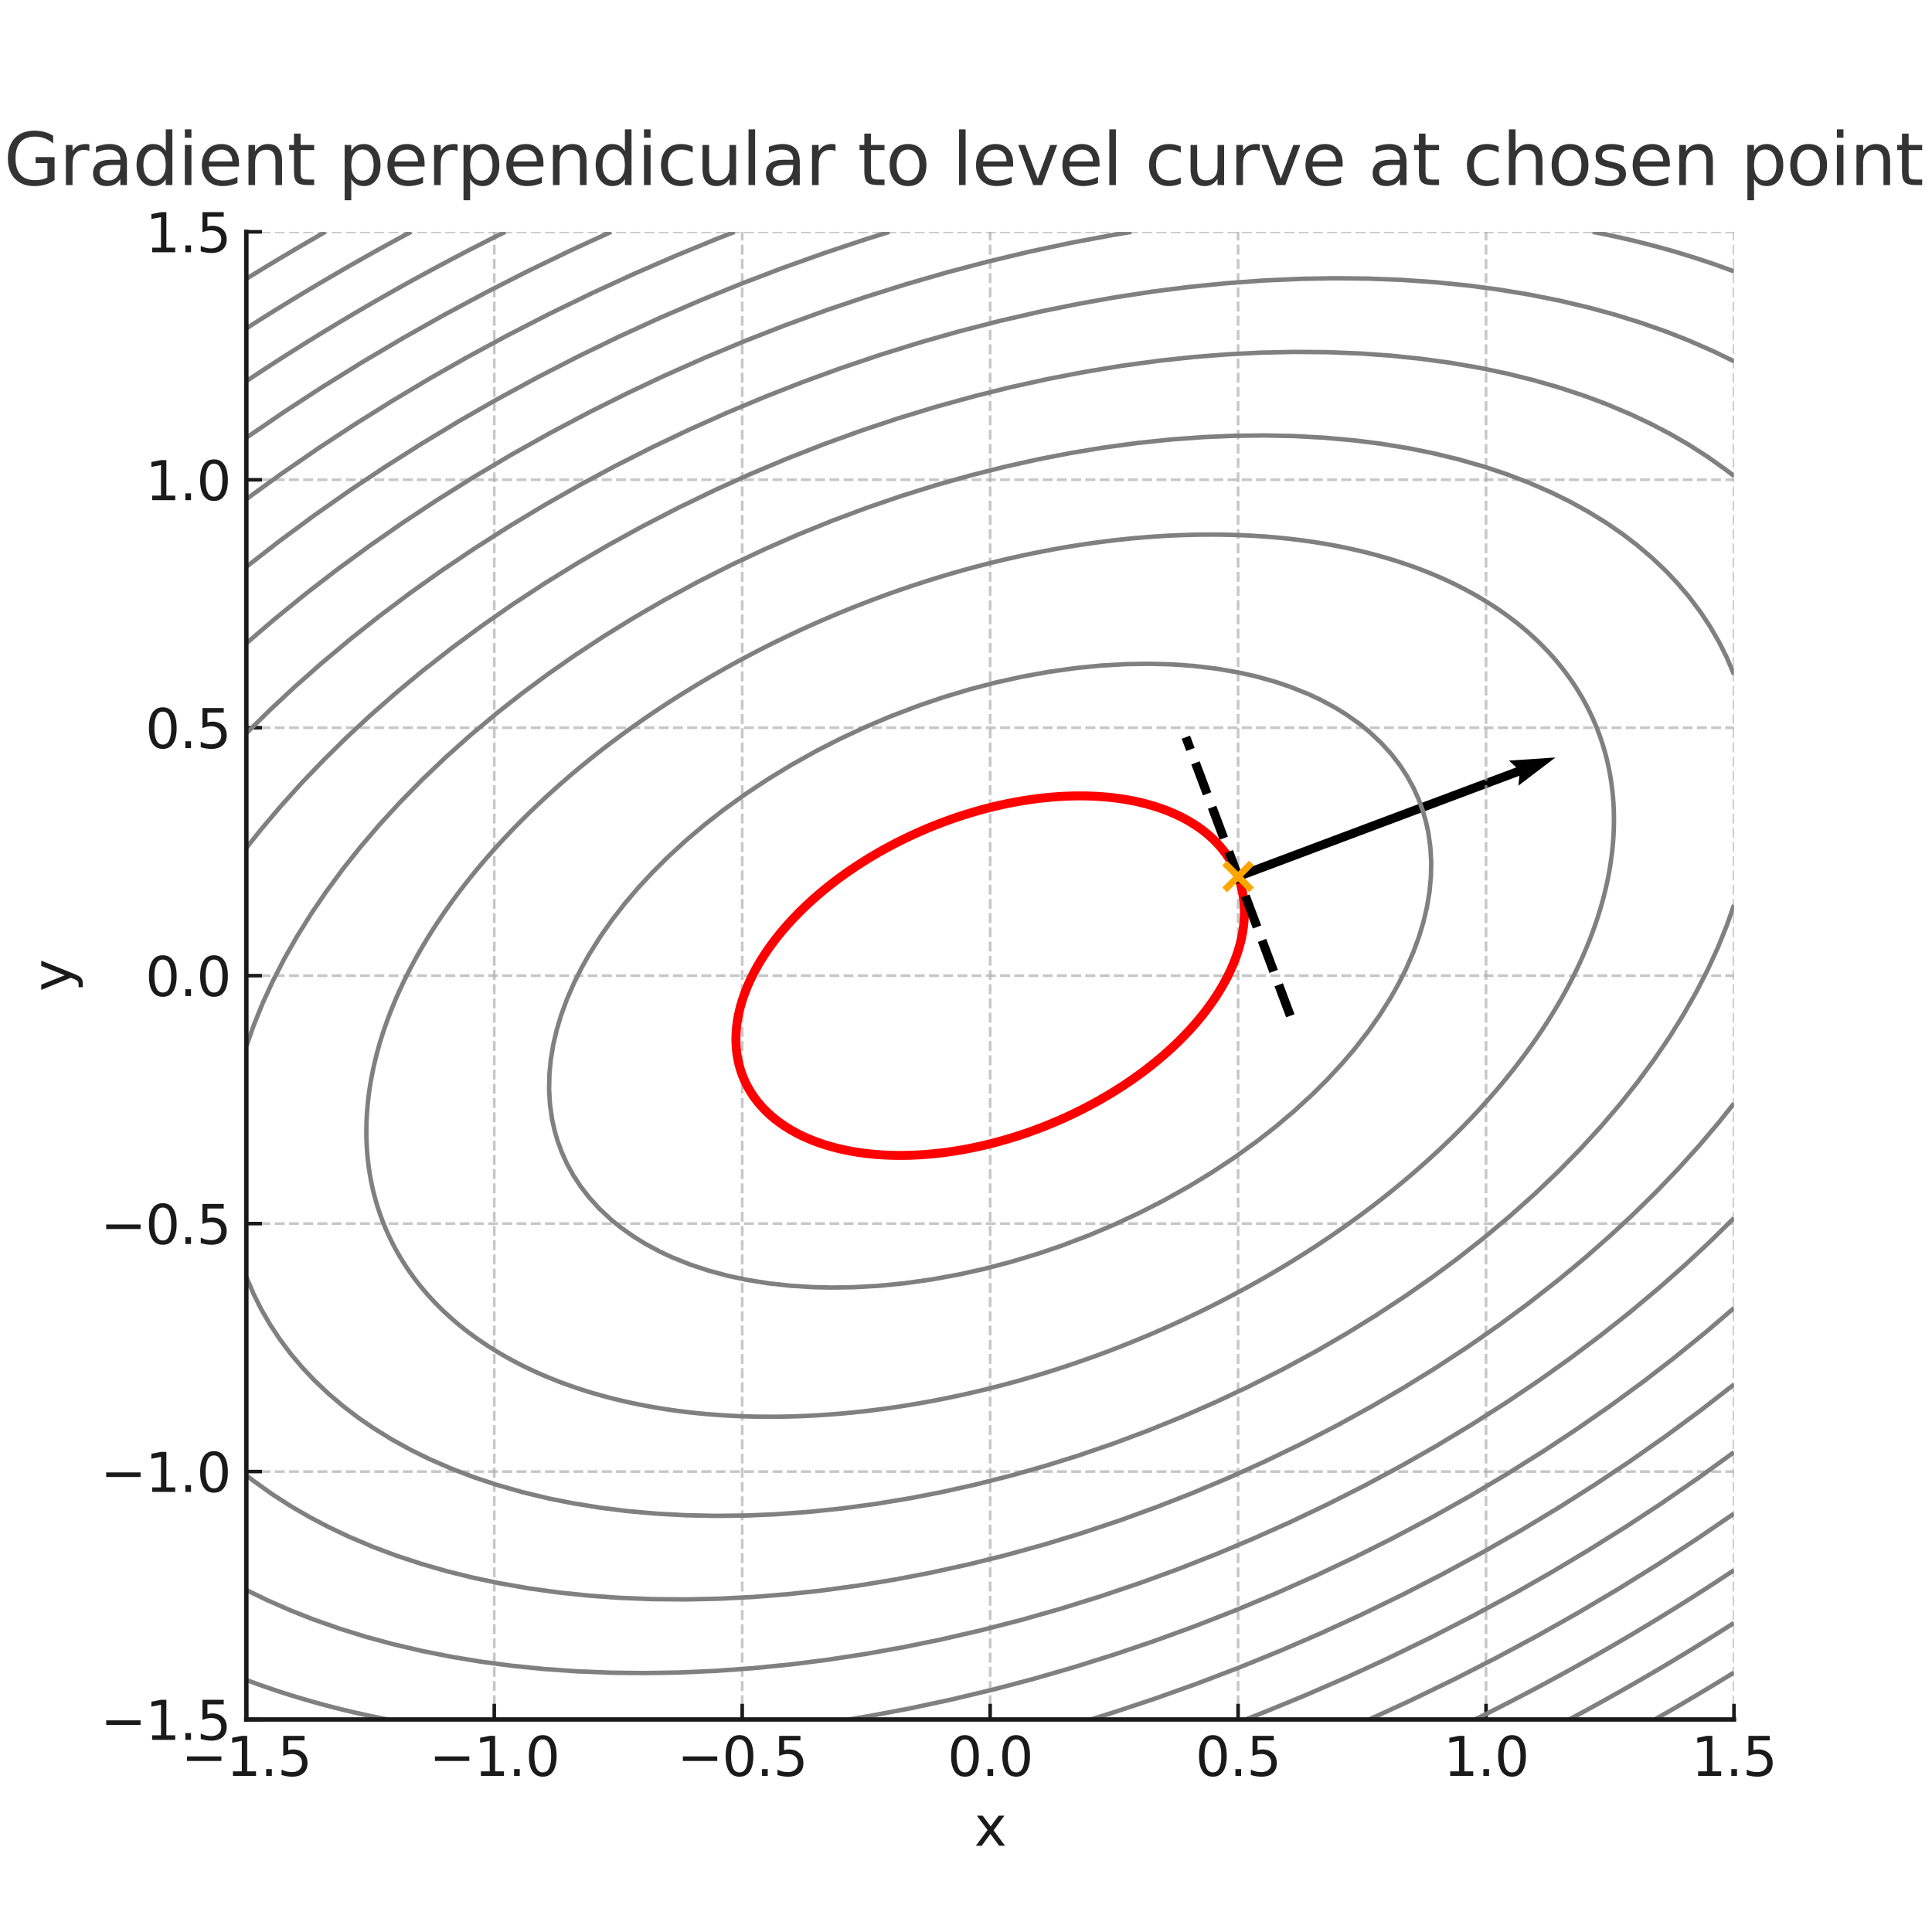 <?xml version="1.0" encoding="UTF-8" standalone="no"?>
<svg
   width="432pt"
   height="432pt"
   viewBox="0 0 432 432"
   version="1.1"
   id="svg148"
   sodipodi:docname="gradient_perp_levelcurve.svg"
   inkscape:version="1.4.2 (ebf0e940d0, 2025-05-08)"
   xmlns:inkscape="http://www.inkscape.org/namespaces/inkscape"
   xmlns:sodipodi="http://sodipodi.sourceforge.net/DTD/sodipodi-0.dtd"
   xmlns:xlink="http://www.w3.org/1999/xlink"
   xmlns="http://www.w3.org/2000/svg"
   xmlns:svg="http://www.w3.org/2000/svg"
   xmlns:rdf="http://www.w3.org/1999/02/22-rdf-syntax-ns#"
   xmlns:cc="http://creativecommons.org/ns#"
   xmlns:dc="http://purl.org/dc/elements/1.1/">
  <sodipodi:namedview
     id="namedview148"
     pagecolor="#ffffff"
     bordercolor="#000000"
     borderopacity="0.25"
     inkscape:showpageshadow="2"
     inkscape:pageopacity="0.0"
     inkscape:pagecheckerboard="0"
     inkscape:deskcolor="#d1d1d1"
     inkscape:document-units="pt"
     inkscape:zoom="1.5121528"
     inkscape:cx="287.66935"
     inkscape:cy="288"
     inkscape:window-width="2048"
     inkscape:window-height="1080"
     inkscape:window-x="0"
     inkscape:window-y="0"
     inkscape:window-maximized="1"
     inkscape:current-layer="figure_1" />
  <defs
     id="defs1">
    <style
       type="text/css"
       id="style1">*{stroke-linejoin: round; stroke-linecap: butt}</style>
  </defs>
  <g
     id="figure_1">
    <g
       id="patch_1">
      <path
         d="M 0 432  L 432 432  L 432 0  L 0 0  z "
         style="fill: #ffffff"
         id="path1" />
    </g>
    <g
       id="axes_1">
      <g
         id="patch_2">
        <path
           d="M 55.08 384.48  L 387.72 384.48  L 387.72 51.84  L 55.08 51.84  z "
           style="fill: #ffffff"
           id="path2" />
      </g>
      <g
         id="Quiver_1">
        <path
           d="M 276.49 195.05  L 339.043 171.592  L 337.408 170.074  L 347.803 169.373  L 339.511 175.68  L 339.744 173.461  L 277.19 196.918  L 276.49 195.05  "
           clip-path="url(#p92fcb2367e)"
           id="path3" />
      </g>
      <g
         id="matplotlib.axis_1">
        <g
           id="xtick_1">
          <g
             id="line2d_1">
            <path
               d="M 55.08 384.48  L 55.08 51.84  "
               clip-path="url(#p92fcb2367e)"
               style="fill: none; stroke-dasharray: 2.22,0.96; stroke-dashoffset: 0; stroke: #b0b0b0; stroke-opacity: 0.7; stroke-width: 0.6"
               id="path4" />
          </g>
          <g
             id="line2d_2">
            <defs
               id="defs4">
              <path
                 id="ma6e83d832e"
                 d="M 0 0  L 0 -3.5  "
                 style="stroke: #1a1a1a; stroke-width: 0.8" />
            </defs>
            <g
               id="g4">
              <use
                 xlink:href="#ma6e83d832e"
                 x="55.08"
                 y="384.48"
                 style="fill: #1a1a1a; stroke: #1a1a1a; stroke-width: 0.8"
                 id="use4" />
            </g>
          </g>
          <g
             id="text_1">
            <!-- −1.5 -->
            <g
               style="fill: #1a1a1a"
               transform="translate(40.51 397.098) scale(0.12 -0.12)"
               id="g8">
              <defs
                 id="defs5">
                <path
                   id="DejaVuSans-2212"
                   d="M 678 2272  L 4684 2272  L 4684 1741  L 678 1741  L 678 2272  z "
                   transform="scale(0.016)" />
                <path
                   id="DejaVuSans-31"
                   d="M 794 531  L 1825 531  L 1825 4091  L 703 3866  L 703 4441  L 1819 4666  L 2450 4666  L 2450 531  L 3481 531  L 3481 0  L 794 0  L 794 531  z "
                   transform="scale(0.016)" />
                <path
                   id="DejaVuSans-2e"
                   d="M 684 794  L 1344 794  L 1344 0  L 684 0  L 684 794  z "
                   transform="scale(0.016)" />
                <path
                   id="DejaVuSans-35"
                   d="M 691 4666  L 3169 4666  L 3169 4134  L 1269 4134  L 1269 2991  Q 1406 3038 1543 3061  Q 1681 3084 1819 3084  Q 2600 3084 3056 2656  Q 3513 2228 3513 1497  Q 3513 744 3044 326  Q 2575 -91 1722 -91  Q 1428 -91 1123 -41  Q 819 9 494 109  L 494 744  Q 775 591 1075 516  Q 1375 441 1709 441  Q 2250 441 2565 725  Q 2881 1009 2881 1497  Q 2881 1984 2565 2268  Q 2250 2553 1709 2553  Q 1456 2553 1204 2497  Q 953 2441 691 2322  L 691 4666  z "
                   transform="scale(0.016)" />
              </defs>
              <use
                 xlink:href="#DejaVuSans-2212"
                 id="use5" />
              <use
                 xlink:href="#DejaVuSans-31"
                 x="83.789"
                 id="use6" />
              <use
                 xlink:href="#DejaVuSans-2e"
                 x="147.412"
                 id="use7" />
              <use
                 xlink:href="#DejaVuSans-35"
                 x="179.199"
                 id="use8" />
            </g>
          </g>
        </g>
        <g
           id="xtick_2">
          <g
             id="line2d_3">
            <path
               d="M 110.52 384.48  L 110.52 51.84  "
               clip-path="url(#p92fcb2367e)"
               style="fill: none; stroke-dasharray: 2.22,0.96; stroke-dashoffset: 0; stroke: #b0b0b0; stroke-opacity: 0.7; stroke-width: 0.6"
               id="path8" />
          </g>
          <g
             id="line2d_4">
            <g
               id="g9">
              <use
                 xlink:href="#ma6e83d832e"
                 x="110.52"
                 y="384.48"
                 style="fill: #1a1a1a; stroke: #1a1a1a; stroke-width: 0.8"
                 id="use9" />
            </g>
          </g>
          <g
             id="text_2">
            <!-- −1.0 -->
            <g
               style="fill: #1a1a1a"
               transform="translate(95.95 397.098) scale(0.12 -0.12)"
               id="g13">
              <defs
                 id="defs9">
                <path
                   id="DejaVuSans-30"
                   d="M 2034 4250  Q 1547 4250 1301 3770  Q 1056 3291 1056 2328  Q 1056 1369 1301 889  Q 1547 409 2034 409  Q 2525 409 2770 889  Q 3016 1369 3016 2328  Q 3016 3291 2770 3770  Q 2525 4250 2034 4250  z M 2034 4750  Q 2819 4750 3233 4129  Q 3647 3509 3647 2328  Q 3647 1150 3233 529  Q 2819 -91 2034 -91  Q 1250 -91 836 529  Q 422 1150 422 2328  Q 422 3509 836 4129  Q 1250 4750 2034 4750  z "
                   transform="scale(0.016)" />
              </defs>
              <use
                 xlink:href="#DejaVuSans-2212"
                 id="use10" />
              <use
                 xlink:href="#DejaVuSans-31"
                 x="83.789"
                 id="use11" />
              <use
                 xlink:href="#DejaVuSans-2e"
                 x="147.412"
                 id="use12" />
              <use
                 xlink:href="#DejaVuSans-30"
                 x="179.199"
                 id="use13" />
            </g>
          </g>
        </g>
        <g
           id="xtick_3">
          <g
             id="line2d_5">
            <path
               d="M 165.96 384.48  L 165.96 51.84  "
               clip-path="url(#p92fcb2367e)"
               style="fill: none; stroke-dasharray: 2.22,0.96; stroke-dashoffset: 0; stroke: #b0b0b0; stroke-opacity: 0.7; stroke-width: 0.6"
               id="path13" />
          </g>
          <g
             id="line2d_6">
            <g
               id="g14">
              <use
                 xlink:href="#ma6e83d832e"
                 x="165.96"
                 y="384.48"
                 style="fill: #1a1a1a; stroke: #1a1a1a; stroke-width: 0.8"
                 id="use14" />
            </g>
          </g>
          <g
             id="text_3">
            <!-- −0.5 -->
            <g
               style="fill: #1a1a1a"
               transform="translate(151.39 397.098) scale(0.12 -0.12)"
               id="g18">
              <use
                 xlink:href="#DejaVuSans-2212"
                 id="use15" />
              <use
                 xlink:href="#DejaVuSans-30"
                 x="83.789"
                 id="use16" />
              <use
                 xlink:href="#DejaVuSans-2e"
                 x="147.412"
                 id="use17" />
              <use
                 xlink:href="#DejaVuSans-35"
                 x="179.199"
                 id="use18" />
            </g>
          </g>
        </g>
        <g
           id="xtick_4">
          <g
             id="line2d_7">
            <path
               d="M 221.4 384.48  L 221.4 51.84  "
               clip-path="url(#p92fcb2367e)"
               style="fill: none; stroke-dasharray: 2.22,0.96; stroke-dashoffset: 0; stroke: #b0b0b0; stroke-opacity: 0.7; stroke-width: 0.6"
               id="path18" />
          </g>
          <g
             id="line2d_8">
            <g
               id="g19">
              <use
                 xlink:href="#ma6e83d832e"
                 x="221.4"
                 y="384.48"
                 style="fill: #1a1a1a; stroke: #1a1a1a; stroke-width: 0.8"
                 id="use19" />
            </g>
          </g>
          <g
             id="text_4">
            <!-- 0.0 -->
            <g
               style="fill: #1a1a1a"
               transform="translate(211.858 397.098) scale(0.12 -0.12)"
               id="g22">
              <use
                 xlink:href="#DejaVuSans-30"
                 id="use20" />
              <use
                 xlink:href="#DejaVuSans-2e"
                 x="63.623"
                 id="use21" />
              <use
                 xlink:href="#DejaVuSans-30"
                 x="95.41"
                 id="use22" />
            </g>
          </g>
        </g>
        <g
           id="xtick_5">
          <g
             id="line2d_9">
            <path
               d="M 276.84 384.48  L 276.84 51.84  "
               clip-path="url(#p92fcb2367e)"
               style="fill: none; stroke-dasharray: 2.22,0.96; stroke-dashoffset: 0; stroke: #b0b0b0; stroke-opacity: 0.7; stroke-width: 0.6"
               id="path22" />
          </g>
          <g
             id="line2d_10">
            <g
               id="g23">
              <use
                 xlink:href="#ma6e83d832e"
                 x="276.84"
                 y="384.48"
                 style="fill: #1a1a1a; stroke: #1a1a1a; stroke-width: 0.8"
                 id="use23" />
            </g>
          </g>
          <g
             id="text_5">
            <!-- 0.5 -->
            <g
               style="fill: #1a1a1a"
               transform="translate(267.298 397.098) scale(0.12 -0.12)"
               id="g26">
              <use
                 xlink:href="#DejaVuSans-30"
                 id="use24" />
              <use
                 xlink:href="#DejaVuSans-2e"
                 x="63.623"
                 id="use25" />
              <use
                 xlink:href="#DejaVuSans-35"
                 x="95.41"
                 id="use26" />
            </g>
          </g>
        </g>
        <g
           id="xtick_6">
          <g
             id="line2d_11">
            <path
               d="M 332.28 384.48  L 332.28 51.84  "
               clip-path="url(#p92fcb2367e)"
               style="fill: none; stroke-dasharray: 2.22,0.96; stroke-dashoffset: 0; stroke: #b0b0b0; stroke-opacity: 0.7; stroke-width: 0.6"
               id="path26" />
          </g>
          <g
             id="line2d_12">
            <g
               id="g27">
              <use
                 xlink:href="#ma6e83d832e"
                 x="332.28"
                 y="384.48"
                 style="fill: #1a1a1a; stroke: #1a1a1a; stroke-width: 0.8"
                 id="use27" />
            </g>
          </g>
          <g
             id="text_6">
            <!-- 1.0 -->
            <g
               style="fill: #1a1a1a"
               transform="translate(322.738 397.098) scale(0.12 -0.12)"
               id="g30">
              <use
                 xlink:href="#DejaVuSans-31"
                 id="use28" />
              <use
                 xlink:href="#DejaVuSans-2e"
                 x="63.623"
                 id="use29" />
              <use
                 xlink:href="#DejaVuSans-30"
                 x="95.41"
                 id="use30" />
            </g>
          </g>
        </g>
        <g
           id="xtick_7">
          <g
             id="line2d_13">
            <path
               d="M 387.72 384.48  L 387.72 51.84  "
               clip-path="url(#p92fcb2367e)"
               style="fill: none; stroke-dasharray: 2.22,0.96; stroke-dashoffset: 0; stroke: #b0b0b0; stroke-opacity: 0.7; stroke-width: 0.6"
               id="path30" />
          </g>
          <g
             id="line2d_14">
            <g
               id="g31">
              <use
                 xlink:href="#ma6e83d832e"
                 x="387.72"
                 y="384.48"
                 style="fill: #1a1a1a; stroke: #1a1a1a; stroke-width: 0.8"
                 id="use31" />
            </g>
          </g>
          <g
             id="text_7">
            <!-- 1.5 -->
            <g
               style="fill: #1a1a1a"
               transform="translate(378.178 397.098) scale(0.12 -0.12)"
               id="g34">
              <use
                 xlink:href="#DejaVuSans-31"
                 id="use32" />
              <use
                 xlink:href="#DejaVuSans-2e"
                 x="63.623"
                 id="use33" />
              <use
                 xlink:href="#DejaVuSans-35"
                 x="95.41"
                 id="use34" />
            </g>
          </g>
        </g>
        <g
           id="text_8">
          <!-- x -->
          <g
             style="fill: #1a1a1a"
             transform="translate(217.849 412.712) scale(0.12 -0.12)"
             id="g35">
            <defs
               id="defs34">
              <path
                 id="DejaVuSans-78"
                 d="M 3513 3500  L 2247 1797  L 3578 0  L 2900 0  L 1881 1375  L 863 0  L 184 0  L 1544 1831  L 300 3500  L 978 3500  L 1906 2253  L 2834 3500  L 3513 3500  z "
                 transform="scale(0.016)" />
            </defs>
            <use
               xlink:href="#DejaVuSans-78"
               id="use35" />
          </g>
        </g>
      </g>
      <g
         id="matplotlib.axis_2">
        <g
           id="ytick_1">
          <g
             id="line2d_15">
            <path
               d="M 55.08 384.48  L 387.72 384.48  "
               clip-path="url(#p92fcb2367e)"
               style="fill: none; stroke-dasharray: 2.22,0.96; stroke-dashoffset: 0; stroke: #b0b0b0; stroke-opacity: 0.7; stroke-width: 0.6"
               id="path35" />
          </g>
          <g
             id="line2d_16">
            <defs
               id="defs35">
              <path
                 id="mda7cbbcfc5"
                 d="M 0 0  L 3.5 0  "
                 style="stroke: #1a1a1a; stroke-width: 0.8" />
            </defs>
            <g
               id="g36">
              <use
                 xlink:href="#mda7cbbcfc5"
                 x="55.08"
                 y="384.48"
                 style="fill: #1a1a1a; stroke: #1a1a1a; stroke-width: 0.8"
                 id="use36" />
            </g>
          </g>
          <g
             id="text_9">
            <!-- −1.5 -->
            <g
               style="fill: #1a1a1a"
               transform="translate(22.441 389.039) scale(0.12 -0.12)"
               id="g40">
              <use
                 xlink:href="#DejaVuSans-2212"
                 id="use37" />
              <use
                 xlink:href="#DejaVuSans-31"
                 x="83.789"
                 id="use38" />
              <use
                 xlink:href="#DejaVuSans-2e"
                 x="147.412"
                 id="use39" />
              <use
                 xlink:href="#DejaVuSans-35"
                 x="179.199"
                 id="use40" />
            </g>
          </g>
        </g>
        <g
           id="ytick_2">
          <g
             id="line2d_17">
            <path
               d="M 55.08 329.04  L 387.72 329.04  "
               clip-path="url(#p92fcb2367e)"
               style="fill: none; stroke-dasharray: 2.22,0.96; stroke-dashoffset: 0; stroke: #b0b0b0; stroke-opacity: 0.7; stroke-width: 0.6"
               id="path40" />
          </g>
          <g
             id="line2d_18">
            <g
               id="g41">
              <use
                 xlink:href="#mda7cbbcfc5"
                 x="55.08"
                 y="329.04"
                 style="fill: #1a1a1a; stroke: #1a1a1a; stroke-width: 0.8"
                 id="use41" />
            </g>
          </g>
          <g
             id="text_10">
            <!-- −1.0 -->
            <g
               style="fill: #1a1a1a"
               transform="translate(22.441 333.599) scale(0.12 -0.12)"
               id="g45">
              <use
                 xlink:href="#DejaVuSans-2212"
                 id="use42" />
              <use
                 xlink:href="#DejaVuSans-31"
                 x="83.789"
                 id="use43" />
              <use
                 xlink:href="#DejaVuSans-2e"
                 x="147.412"
                 id="use44" />
              <use
                 xlink:href="#DejaVuSans-30"
                 x="179.199"
                 id="use45" />
            </g>
          </g>
        </g>
        <g
           id="ytick_3">
          <g
             id="line2d_19">
            <path
               d="M 55.08 273.6  L 387.72 273.6  "
               clip-path="url(#p92fcb2367e)"
               style="fill: none; stroke-dasharray: 2.22,0.96; stroke-dashoffset: 0; stroke: #b0b0b0; stroke-opacity: 0.7; stroke-width: 0.6"
               id="path45" />
          </g>
          <g
             id="line2d_20">
            <g
               id="g46">
              <use
                 xlink:href="#mda7cbbcfc5"
                 x="55.08"
                 y="273.6"
                 style="fill: #1a1a1a; stroke: #1a1a1a; stroke-width: 0.8"
                 id="use46" />
            </g>
          </g>
          <g
             id="text_11">
            <!-- −0.5 -->
            <g
               style="fill: #1a1a1a"
               transform="translate(22.441 278.159) scale(0.12 -0.12)"
               id="g50">
              <use
                 xlink:href="#DejaVuSans-2212"
                 id="use47" />
              <use
                 xlink:href="#DejaVuSans-30"
                 x="83.789"
                 id="use48" />
              <use
                 xlink:href="#DejaVuSans-2e"
                 x="147.412"
                 id="use49" />
              <use
                 xlink:href="#DejaVuSans-35"
                 x="179.199"
                 id="use50" />
            </g>
          </g>
        </g>
        <g
           id="ytick_4">
          <g
             id="line2d_21">
            <path
               d="M 55.08 218.16  L 387.72 218.16  "
               clip-path="url(#p92fcb2367e)"
               style="fill: none; stroke-dasharray: 2.22,0.96; stroke-dashoffset: 0; stroke: #b0b0b0; stroke-opacity: 0.7; stroke-width: 0.6"
               id="path50" />
          </g>
          <g
             id="line2d_22">
            <g
               id="g51">
              <use
                 xlink:href="#mda7cbbcfc5"
                 x="55.08"
                 y="218.16"
                 style="fill: #1a1a1a; stroke: #1a1a1a; stroke-width: 0.8"
                 id="use51" />
            </g>
          </g>
          <g
             id="text_12">
            <!-- 0.0 -->
            <g
               style="fill: #1a1a1a"
               transform="translate(32.496 222.719) scale(0.12 -0.12)"
               id="g54">
              <use
                 xlink:href="#DejaVuSans-30"
                 id="use52" />
              <use
                 xlink:href="#DejaVuSans-2e"
                 x="63.623"
                 id="use53" />
              <use
                 xlink:href="#DejaVuSans-30"
                 x="95.41"
                 id="use54" />
            </g>
          </g>
        </g>
        <g
           id="ytick_5">
          <g
             id="line2d_23">
            <path
               d="M 55.08 162.72  L 387.72 162.72  "
               clip-path="url(#p92fcb2367e)"
               style="fill: none; stroke-dasharray: 2.22,0.96; stroke-dashoffset: 0; stroke: #b0b0b0; stroke-opacity: 0.7; stroke-width: 0.6"
               id="path54" />
          </g>
          <g
             id="line2d_24">
            <g
               id="g55">
              <use
                 xlink:href="#mda7cbbcfc5"
                 x="55.08"
                 y="162.72"
                 style="fill: #1a1a1a; stroke: #1a1a1a; stroke-width: 0.8"
                 id="use55" />
            </g>
          </g>
          <g
             id="text_13">
            <!-- 0.5 -->
            <g
               style="fill: #1a1a1a"
               transform="translate(32.496 167.279) scale(0.12 -0.12)"
               id="g58">
              <use
                 xlink:href="#DejaVuSans-30"
                 id="use56" />
              <use
                 xlink:href="#DejaVuSans-2e"
                 x="63.623"
                 id="use57" />
              <use
                 xlink:href="#DejaVuSans-35"
                 x="95.41"
                 id="use58" />
            </g>
          </g>
        </g>
        <g
           id="ytick_6">
          <g
             id="line2d_25">
            <path
               d="M 55.08 107.28  L 387.72 107.28  "
               clip-path="url(#p92fcb2367e)"
               style="fill: none; stroke-dasharray: 2.22,0.96; stroke-dashoffset: 0; stroke: #b0b0b0; stroke-opacity: 0.7; stroke-width: 0.6"
               id="path58" />
          </g>
          <g
             id="line2d_26">
            <g
               id="g59">
              <use
                 xlink:href="#mda7cbbcfc5"
                 x="55.08"
                 y="107.28"
                 style="fill: #1a1a1a; stroke: #1a1a1a; stroke-width: 0.8"
                 id="use59" />
            </g>
          </g>
          <g
             id="text_14">
            <!-- 1.0 -->
            <g
               style="fill: #1a1a1a"
               transform="translate(32.496 111.839) scale(0.12 -0.12)"
               id="g62">
              <use
                 xlink:href="#DejaVuSans-31"
                 id="use60" />
              <use
                 xlink:href="#DejaVuSans-2e"
                 x="63.623"
                 id="use61" />
              <use
                 xlink:href="#DejaVuSans-30"
                 x="95.41"
                 id="use62" />
            </g>
          </g>
        </g>
        <g
           id="ytick_7">
          <g
             id="line2d_27">
            <path
               d="M 55.08 51.84  L 387.72 51.84  "
               clip-path="url(#p92fcb2367e)"
               style="fill: none; stroke-dasharray: 2.22,0.96; stroke-dashoffset: 0; stroke: #b0b0b0; stroke-opacity: 0.7; stroke-width: 0.6"
               id="path62" />
          </g>
          <g
             id="line2d_28">
            <g
               id="g63">
              <use
                 xlink:href="#mda7cbbcfc5"
                 x="55.08"
                 y="51.84"
                 style="fill: #1a1a1a; stroke: #1a1a1a; stroke-width: 0.8"
                 id="use63" />
            </g>
          </g>
          <g
             id="text_15">
            <!-- 1.5 -->
            <g
               style="fill: #1a1a1a"
               transform="translate(32.496 56.399) scale(0.12 -0.12)"
               id="g66">
              <use
                 xlink:href="#DejaVuSans-31"
                 id="use64" />
              <use
                 xlink:href="#DejaVuSans-2e"
                 x="63.623"
                 id="use65" />
              <use
                 xlink:href="#DejaVuSans-35"
                 x="95.41"
                 id="use66" />
            </g>
          </g>
        </g>
        <g
           id="text_16">
          <!-- y -->
          <g
             style="fill: #1a1a1a"
             transform="translate(15.945 221.711) rotate(-90) scale(0.12 -0.12)"
             id="g67">
            <defs
               id="defs66">
              <path
                 id="DejaVuSans-79"
                 d="M 2059 -325  Q 1816 -950 1584 -1140  Q 1353 -1331 966 -1331  L 506 -1331  L 506 -850  L 844 -850  Q 1081 -850 1212 -737  Q 1344 -625 1503 -206  L 1606 56  L 191 3500  L 800 3500  L 1894 763  L 2988 3500  L 3597 3500  L 2059 -325  z "
                 transform="scale(0.016)" />
            </defs>
            <use
               xlink:href="#DejaVuSans-79"
               id="use67" />
          </g>
        </g>
      </g>
      <g
         id="PathCollection_1">
        <path
           d="M 221.817 217.743  L 221.817 217.743  L 221.817 217.743  L 221.817 217.743  L 221.817 217.743  z "
           clip-path="url(#p92fcb2367e)"
           style="fill: none; stroke: #808080"
           id="path67" />
      </g>
      <g
         id="PathCollection_2">
        <path
           d="M 181.8 287.808  L 176.798 287.495  L 171.736 286.939  L 166.794 286.138  L 162.625 285.242  L 158.457 284.12  L 154.288 282.744  L 150.198 281.103  L 147.619 279.897  L 144.284 278.108  L 141.783 276.567  L 138.767 274.434  L 136.708 272.766  L 134.025 270.265  L 131.746 267.764  L 129.812 265.263  L 128.174 262.762  L 126.777 260.22  L 125.657 257.76  L 124.728 255.259  L 123.996 252.758  L 123.442 250.249  L 122.972 246.922  L 122.778 243.587  L 122.846 240.253  L 123.162 236.918  L 123.714 233.583  L 124.494 230.248  L 125.494 226.914  L 126.777 223.414  L 128.444 219.594  L 130.112 216.287  L 131.779 213.329  L 134.247 209.406  L 136.781 205.802  L 139.811 201.903  L 142.652 198.568  L 145.952 195.006  L 149.286 191.684  L 153.455 187.859  L 157.556 184.396  L 161.826 181.061  L 166.794 177.487  L 171.796 174.176  L 176.915 171.057  L 182.634 167.866  L 187.809 165.221  L 193.472 162.576  L 199.307 160.104  L 205.594 157.718  L 210.979 155.894  L 216.815 154.141  L 222.651 152.616  L 228.486 151.321  L 234.571 150.215  L 240.519 149.381  L 245.994 148.836  L 251.829 148.498  L 256.832 148.42  L 261.834 148.548  L 266.836 148.9  L 271.838 149.49  L 276.84 150.345  L 281.008 151.284  L 285.177 152.454  L 288.512 153.576  L 292.602 155.217  L 295.181 156.423  L 298.516 158.212  L 301.017 159.753  L 304.033 161.886  L 306.092 163.554  L 308.775 166.055  L 311.054 168.556  L 312.988 171.057  L 314.626 173.558  L 316.023 176.1  L 317.143 178.56  L 318.072 181.061  L 318.804 183.562  L 319.358 186.071  L 319.828 189.398  L 320.022 192.733  L 319.954 196.067  L 319.638 199.402  L 319.086 202.737  L 318.306 206.072  L 317.306 209.406  L 316.023 212.906  L 314.356 216.726  L 312.688 220.033  L 311.021 222.991  L 308.553 226.914  L 306.019 230.518  L 302.989 234.417  L 300.148 237.752  L 296.848 241.314  L 293.514 244.636  L 289.345 248.461  L 285.244 251.924  L 280.974 255.259  L 276.006 258.833  L 271.004 262.144  L 265.885 265.263  L 260.166 268.454  L 254.991 271.099  L 249.328 273.744  L 243.493 276.216  L 237.206 278.602  L 231.821 280.426  L 225.985 282.179  L 220.149 283.704  L 214.314 284.999  L 208.229 286.105  L 202.281 286.939  L 196.806 287.484  L 190.971 287.822  L 185.968 287.9  L 181.8 287.808  L 181.8 287.808  "
           clip-path="url(#p92fcb2367e)"
           style="fill: none; stroke: #808080"
           id="path68" />
      </g>
      <g
         id="PathCollection_3">
        <path
           d="M 157.623 316.153  L 157.238 316.118  L 156.789 316.076  L 155.956 315.994  L 155.122 315.906  L 154.288 315.814  L 153.455 315.718  L 152.621 315.616  L 151.787 315.509  L 150.954 315.398  L 150.137 315.284  L 150.12 315.282  L 149.286 315.159  L 148.453 315.032  L 147.619 314.899  L 146.785 314.761  L 145.952 314.618  L 145.118 314.469  L 145.016 314.451  L 144.284 314.314  L 143.451 314.153  L 142.617 313.987  L 141.783 313.816  L 140.949 313.638  L 140.851 313.617  L 140.116 313.454  L 139.282 313.263  L 138.448 313.067  L 137.615 312.865  L 137.286 312.783  L 136.781 312.656  L 135.947 312.439  L 135.114 312.217  L 134.28 311.989  L 134.14 311.949  L 133.446 311.752  L 132.613 311.509  L 131.779 311.259  L 131.313 311.116  L 130.945 311.001  L 130.112 310.735  L 129.278 310.463  L 128.737 310.282  L 128.444 310.183  L 127.611 309.894  L 126.777 309.598  L 126.366 309.448  L 125.943 309.293  L 125.109 308.979  L 124.276 308.657  L 124.167 308.615  L 123.442 308.325  L 122.608 307.986  L 122.117 307.781  L 121.775 307.636  L 120.941 307.276  L 120.194 306.947  L 120.107 306.908  L 119.274 306.528  L 118.44 306.14  L 118.385 306.114  L 117.606 305.738  L 116.773 305.328  L 116.677 305.28  L 115.939 304.904  L 115.105 304.471  L 115.059 304.446  L 114.272 304.023  L 113.524 303.613  L 113.438 303.564  L 112.604 303.091  L 112.065 302.779  L 111.771 302.606  L 110.937 302.106  L 110.673 301.945  L 110.103 301.591  L 109.344 301.112  L 109.269 301.063  L 108.436 300.518  L 108.076 300.278  L 107.602 299.956  L 106.861 299.444  L 106.768 299.379  L 105.935 298.782  L 105.699 298.611  L 105.101 298.167  L 104.584 297.777  L 104.267 297.533  L 103.514 296.943  L 103.434 296.879  L 102.6 296.202  L 102.488 296.109  L 101.766 295.502  L 101.502 295.276  L 100.933 294.777  L 100.555 294.442  L 100.099 294.028  L 99.644 293.608  L 99.265 293.251  L 98.768 292.775  L 98.432 292.444  L 97.926 291.941  L 97.598 291.607  L 97.115 291.107  L 96.764 290.735  L 96.335 290.274  L 95.931 289.827  L 95.584 289.44  L 95.097 288.88  L 94.862 288.606  L 94.263 287.89  L 94.166 287.773  L 93.497 286.939  L 93.429 286.852  L 92.854 286.105  L 92.596 285.76  L 92.235 285.272  L 91.762 284.612  L 91.639 284.438  L 91.066 283.604  L 90.928 283.397  L 90.516 282.771  L 90.095 282.108  L 89.987 281.937  L 89.48 281.103  L 89.261 280.731  L 88.993 280.269  L 88.525 279.436  L 88.427 279.256  L 88.077 278.602  L 87.648 277.768  L 87.594 277.66  L 87.238 276.935  L 86.845 276.101  L 86.76 275.915  L 86.47 275.267  L 86.112 274.434  L 85.926 273.982  L 85.771 273.6  L 85.447 272.766  L 85.138 271.933  L 85.093 271.805  L 84.846 271.099  L 84.569 270.265  L 84.306 269.432  L 84.259 269.273  L 84.06 268.598  L 83.828 267.764  L 83.61 266.931  L 83.425 266.177  L 83.406 266.097  L 83.217 265.263  L 83.041 264.429  L 82.879 263.596  L 82.73 262.762  L 82.593 261.928  L 82.592 261.916  L 82.471 261.095  L 82.361 260.261  L 82.264 259.427  L 82.179 258.594  L 82.106 257.76  L 82.045 256.926  L 81.997 256.093  L 81.96 255.259  L 81.935 254.425  L 81.921 253.592  L 81.919 252.758  L 81.929 251.924  L 81.949 251.091  L 81.981 250.257  L 82.024 249.423  L 82.078 248.589  L 82.142 247.756  L 82.218 246.922  L 82.303 246.088  L 82.4 245.255  L 82.506 244.421  L 82.592 243.815  L 82.624 243.587  L 82.752 242.754  L 82.89 241.92  L 83.038 241.086  L 83.196 240.253  L 83.364 239.419  L 83.425 239.134  L 83.543 238.585  L 83.732 237.752  L 83.93 236.918  L 84.138 236.084  L 84.259 235.619  L 84.356 235.251  L 84.584 234.417  L 84.821 233.583  L 85.067 232.749  L 85.093 232.668  L 85.325 231.916  L 85.591 231.082  L 85.866 230.248  L 85.926 230.073  L 86.152 229.415  L 86.447 228.581  L 86.751 227.747  L 86.76 227.723  L 87.065 226.914  L 87.389 226.08  L 87.594 225.565  L 87.721 225.246  L 88.064 224.413  L 88.414 223.579  L 88.427 223.549  L 88.776 222.745  L 89.146 221.912  L 89.261 221.658  L 89.525 221.078  L 89.914 220.244  L 90.095 219.866  L 90.312 219.411  L 90.72 218.577  L 90.928 218.159  L 91.137 217.743  L 91.563 216.909  L 91.762 216.528  L 91.999 216.076  L 92.443 215.242  L 92.596 214.962  L 92.898 214.408  L 93.361 213.575  L 93.429 213.453  L 93.834 212.741  L 94.263 211.998  L 94.316 211.907  L 94.808 211.074  L 95.097 210.592  L 95.309 210.24  L 95.819 209.406  L 95.931 209.227  L 96.339 208.573  L 96.764 207.902  L 96.868 207.739  L 97.407 206.905  L 97.598 206.614  L 97.955 206.072  L 98.432 205.359  L 98.513 205.238  L 99.08 204.404  L 99.265 204.136  L 99.657 203.571  L 100.099 202.942  L 100.244 202.737  L 100.84 201.903  L 100.933 201.775  L 101.446 201.069  L 101.766 200.636  L 102.062 200.236  L 102.6 199.518  L 102.687 199.402  L 103.323 198.568  L 103.434 198.425  L 103.968 197.735  L 104.267 197.354  L 104.624 196.901  L 105.101 196.302  L 105.289 196.067  L 105.935 195.27  L 105.964 195.234  L 106.65 194.4  L 106.768 194.257  L 107.346 193.566  L 107.602 193.263  L 108.052 192.733  L 108.436 192.285  L 108.768 191.899  L 109.269 191.323  L 109.495 191.065  L 110.103 190.376  L 110.232 190.232  L 110.937 189.445  L 110.979 189.398  L 111.737 188.564  L 111.771 188.528  L 112.507 187.731  L 112.604 187.626  L 113.287 186.897  L 113.438 186.737  L 114.078 186.063  L 114.272 185.861  L 114.88 185.229  L 115.105 184.998  L 115.693 184.396  L 115.939 184.146  L 116.517 183.562  L 116.773 183.307  L 117.353 182.728  L 117.606 182.478  L 118.2 181.895  L 118.44 181.661  L 119.059 181.061  L 119.274 180.855  L 119.929 180.227  L 120.107 180.058  L 120.811 179.394  L 120.941 179.272  L 121.705 178.56  L 121.775 178.496  L 122.608 177.729  L 122.612 177.726  L 123.442 176.973  L 123.531 176.893  L 124.276 176.225  L 124.462 176.059  L 125.109 175.486  L 125.406 175.225  L 125.943 174.756  L 126.363 174.392  L 126.777 174.035  L 127.332 173.558  L 127.611 173.321  L 128.314 172.724  L 128.444 172.615  L 129.278 171.917  L 129.31 171.891  L 130.112 171.228  L 130.32 171.057  L 130.945 170.547  L 131.343 170.223  L 131.779 169.872  L 132.38 169.389  L 132.613 169.205  L 133.431 168.556  L 133.446 168.544  L 134.28 167.892  L 134.498 167.722  L 135.114 167.246  L 135.578 166.888  L 135.947 166.607  L 136.673 166.055  L 136.781 165.974  L 137.615 165.348  L 137.784 165.221  L 138.448 164.729  L 138.911 164.387  L 139.282 164.116  L 140.052 163.554  L 140.116 163.508  L 140.949 162.908  L 141.211 162.72  L 141.783 162.313  L 142.386 161.886  L 142.617 161.724  L 143.451 161.141  L 143.577 161.053  L 144.284 160.564  L 144.786 160.219  L 145.118 159.993  L 145.952 159.426  L 146.012 159.385  L 146.785 158.867  L 147.257 158.552  L 147.619 158.312  L 148.453 157.761  L 148.519 157.718  L 149.286 157.218  L 149.801 156.884  L 150.12 156.679  L 150.954 156.145  L 151.102 156.051  L 151.787 155.617  L 152.423 155.217  L 152.621 155.093  L 153.455 154.575  L 153.764 154.383  L 154.288 154.062  L 155.122 153.552  L 155.126 153.549  L 155.956 153.049  L 156.511 152.716  L 156.789 152.55  L 157.623 152.055  L 157.917 151.882  L 158.457 151.566  L 159.291 151.08  L 159.346 151.048  L 160.124 150.601  L 160.799 150.215  L 160.958 150.124  L 161.792 149.654  L 162.277 149.381  L 162.625 149.187  L 163.459 148.724  L 163.779 148.547  L 164.293 148.266  L 165.126 147.812  L 165.308 147.714  L 165.96 147.363  L 166.794 146.917  L 166.864 146.88  L 167.627 146.477  L 168.448 146.046  L 168.461 146.039  L 169.295 145.608  L 170.062 145.213  L 170.128 145.179  L 170.962 144.755  L 171.706 144.379  L 171.796 144.334  L 172.629 143.919  L 173.382 143.545  L 173.463 143.506  L 174.297 143.098  L 175.092 142.712  L 175.131 142.693  L 175.964 142.293  L 176.798 141.896  L 176.836 141.878  L 177.632 141.504  L 178.465 141.115  L 178.618 141.044  L 179.299 140.731  L 180.133 140.349  L 180.438 140.211  L 180.966 139.972  L 181.8 139.599  L 182.298 139.377  L 182.634 139.229  L 183.467 138.863  L 184.2 138.543  L 184.301 138.5  L 185.135 138.142  L 185.968 137.786  L 186.149 137.709  L 186.802 137.435  L 187.636 137.087  L 188.146 136.876  L 188.469 136.743  L 189.303 136.403  L 190.137 136.065  L 190.193 136.042  L 190.971 135.732  L 191.804 135.402  L 192.297 135.208  L 192.638 135.075  L 193.472 134.753  L 194.305 134.433  L 194.458 134.375  L 195.139 134.117  L 195.973 133.805  L 196.683 133.541  L 196.806 133.496  L 197.64 133.191  L 198.474 132.888  L 198.978 132.707  L 199.307 132.59  L 200.141 132.295  L 200.975 132.003  L 201.347 131.874  L 201.808 131.715  L 202.642 131.43  L 203.476 131.148  L 203.798 131.04  L 204.309 130.87  L 205.143 130.595  L 205.977 130.323  L 206.34 130.206  L 206.811 130.055  L 207.644 129.791  L 208.478 129.529  L 208.982 129.373  L 209.312 129.271  L 210.145 129.017  L 210.979 128.765  L 211.737 128.539  L 211.813 128.517  L 212.646 128.273  L 213.48 128.031  L 214.314 127.793  L 214.622 127.705  L 215.147 127.558  L 215.981 127.327  L 216.815 127.098  L 217.648 126.873  L 217.653 126.872  L 218.482 126.652  L 219.316 126.434  L 220.149 126.218  L 220.858 126.038  L 220.983 126.006  L 221.817 125.798  L 222.651 125.593  L 223.484 125.391  L 224.267 125.204  L 224.318 125.192  L 225.152 124.998  L 225.985 124.806  L 226.819 124.617  L 227.653 124.431  L 227.93 124.371  L 228.486 124.249  L 229.32 124.071  L 230.154 123.896  L 230.987 123.723  L 231.821 123.554  L 231.908 123.537  L 232.655 123.389  L 233.488 123.227  L 234.322 123.069  L 235.156 122.913  L 235.989 122.76  L 236.309 122.703  L 236.823 122.612  L 237.657 122.467  L 238.491 122.325  L 239.324 122.186  L 240.158 122.051  L 240.992 121.918  L 241.308 121.869  L 241.825 121.79  L 242.659 121.665  L 243.493 121.544  L 244.326 121.426  L 245.16 121.311  L 245.994 121.199  L 246.827 121.091  L 247.265 121.036  L 247.661 120.986  L 248.495 120.886  L 249.328 120.788  L 250.162 120.695  L 250.996 120.604  L 251.829 120.517  L 252.663 120.434  L 253.497 120.354  L 254.331 120.277  L 255.164 120.204  L 255.19 120.202  L 255.998 120.136  L 256.832 120.07  L 257.665 120.009  L 258.499 119.951  L 259.333 119.896  L 260.166 119.846  L 261 119.799  L 261.834 119.755  L 262.667 119.716  L 263.501 119.68  L 264.335 119.648  L 265.168 119.62  L 266.002 119.596  L 266.836 119.575  L 267.669 119.559  L 268.503 119.546  L 269.337 119.538  L 270.171 119.533  L 271.004 119.532  L 271.838 119.536  L 272.672 119.543  L 273.505 119.555  L 274.339 119.571  L 275.173 119.591  L 276.006 119.615  L 276.84 119.643  L 277.674 119.676  L 278.507 119.713  L 279.341 119.754  L 280.175 119.8  L 281.008 119.85  L 281.842 119.904  L 282.676 119.963  L 283.509 120.026  L 284.343 120.094  L 285.177 120.167  L 285.562 120.202  L 286.011 120.244  L 286.844 120.326  L 287.678 120.414  L 288.512 120.506  L 289.345 120.602  L 290.179 120.704  L 291.013 120.811  L 291.846 120.922  L 292.663 121.036  L 292.68 121.038  L 293.514 121.161  L 294.347 121.288  L 295.181 121.421  L 296.015 121.559  L 296.848 121.702  L 297.682 121.851  L 297.784 121.869  L 298.516 122.006  L 299.349 122.167  L 300.183 122.333  L 301.017 122.504  L 301.851 122.682  L 301.949 122.703  L 302.684 122.866  L 303.518 123.057  L 304.352 123.253  L 305.185 123.455  L 305.514 123.537  L 306.019 123.664  L 306.853 123.881  L 307.686 124.103  L 308.52 124.331  L 308.66 124.371  L 309.354 124.568  L 310.187 124.811  L 311.021 125.061  L 311.487 125.204  L 311.855 125.319  L 312.688 125.585  L 313.522 125.857  L 314.063 126.038  L 314.356 126.137  L 315.189 126.426  L 316.023 126.722  L 316.434 126.872  L 316.857 127.027  L 317.691 127.341  L 318.524 127.663  L 318.633 127.705  L 319.358 127.995  L 320.192 128.334  L 320.683 128.539  L 321.025 128.684  L 321.859 129.044  L 322.606 129.373  L 322.693 129.412  L 323.526 129.792  L 324.36 130.18  L 324.415 130.206  L 325.194 130.582  L 326.027 130.992  L 326.123 131.04  L 326.861 131.416  L 327.695 131.849  L 327.741 131.874  L 328.528 132.297  L 329.276 132.707  L 329.362 132.756  L 330.196 133.229  L 330.735 133.541  L 331.029 133.714  L 331.863 134.214  L 332.127 134.375  L 332.697 134.729  L 333.456 135.208  L 333.531 135.257  L 334.364 135.802  L 334.724 136.042  L 335.198 136.364  L 335.939 136.876  L 336.032 136.941  L 336.865 137.538  L 337.101 137.709  L 337.699 138.153  L 338.216 138.543  L 338.533 138.787  L 339.286 139.377  L 339.366 139.441  L 340.2 140.118  L 340.312 140.211  L 341.034 140.818  L 341.298 141.044  L 341.867 141.543  L 342.245 141.878  L 342.701 142.292  L 343.156 142.712  L 343.535 143.069  L 344.032 143.545  L 344.368 143.876  L 344.874 144.379  L 345.202 144.713  L 345.685 145.213  L 346.036 145.585  L 346.465 146.046  L 346.869 146.493  L 347.216 146.88  L 347.703 147.44  L 347.938 147.714  L 348.537 148.43  L 348.634 148.547  L 349.303 149.381  L 349.371 149.468  L 349.946 150.215  L 350.204 150.56  L 350.565 151.048  L 351.038 151.708  L 351.161 151.882  L 351.734 152.716  L 351.872 152.923  L 352.284 153.549  L 352.705 154.212  L 352.813 154.383  L 353.32 155.217  L 353.539 155.589  L 353.807 156.051  L 354.275 156.884  L 354.373 157.064  L 354.723 157.718  L 355.152 158.552  L 355.206 158.66  L 355.562 159.385  L 355.955 160.219  L 356.04 160.405  L 356.33 161.053  L 356.688 161.886  L 356.874 162.338  L 357.029 162.72  L 357.353 163.554  L 357.662 164.387  L 357.707 164.515  L 357.954 165.221  L 358.231 166.055  L 358.494 166.888  L 358.541 167.047  L 358.74 167.722  L 358.972 168.556  L 359.19 169.389  L 359.375 170.143  L 359.394 170.223  L 359.583 171.057  L 359.759 171.891  L 359.921 172.724  L 360.07 173.558  L 360.207 174.392  L 360.208 174.404  L 360.329 175.225  L 360.439 176.059  L 360.536 176.893  L 360.621 177.726  L 360.694 178.56  L 360.755 179.394  L 360.803 180.227  L 360.84 181.061  L 360.865 181.895  L 360.879 182.728  L 360.881 183.562  L 360.871 184.396  L 360.851 185.229  L 360.819 186.063  L 360.776 186.897  L 360.722 187.731  L 360.658 188.564  L 360.582 189.398  L 360.497 190.232  L 360.4 191.065  L 360.294 191.899  L 360.208 192.505  L 360.176 192.733  L 360.048 193.566  L 359.91 194.4  L 359.762 195.234  L 359.604 196.067  L 359.436 196.901  L 359.375 197.186  L 359.257 197.735  L 359.068 198.568  L 358.87 199.402  L 358.662 200.236  L 358.541 200.701  L 358.444 201.069  L 358.216 201.903  L 357.979 202.737  L 357.733 203.571  L 357.707 203.652  L 357.475 204.404  L 357.209 205.238  L 356.934 206.072  L 356.874 206.247  L 356.648 206.905  L 356.353 207.739  L 356.049 208.573  L 356.04 208.597  L 355.735 209.406  L 355.411 210.24  L 355.206 210.755  L 355.079 211.074  L 354.736 211.907  L 354.386 212.741  L 354.373 212.771  L 354.024 213.575  L 353.654 214.408  L 353.539 214.662  L 353.275 215.242  L 352.886 216.076  L 352.705 216.454  L 352.488 216.909  L 352.08 217.743  L 351.872 218.161  L 351.663 218.577  L 351.237 219.411  L 351.038 219.792  L 350.801 220.244  L 350.357 221.078  L 350.204 221.358  L 349.902 221.912  L 349.439 222.745  L 349.371 222.867  L 348.966 223.579  L 348.537 224.322  L 348.484 224.413  L 347.992 225.246  L 347.703 225.728  L 347.491 226.08  L 346.981 226.914  L 346.869 227.093  L 346.461 227.747  L 346.036 228.418  L 345.932 228.581  L 345.393 229.415  L 345.202 229.706  L 344.845 230.248  L 344.368 230.961  L 344.287 231.082  L 343.72 231.916  L 343.535 232.184  L 343.142 232.749  L 342.701 233.378  L 342.556 233.583  L 341.96 234.417  L 341.867 234.545  L 341.354 235.251  L 341.034 235.684  L 340.738 236.084  L 340.2 236.802  L 340.113 236.918  L 339.477 237.752  L 339.366 237.895  L 338.832 238.585  L 338.533 238.966  L 338.176 239.419  L 337.699 240.018  L 337.511 240.253  L 336.865 241.05  L 336.836 241.086  L 336.15 241.92  L 336.032 242.063  L 335.454 242.754  L 335.198 243.057  L 334.748 243.587  L 334.364 244.035  L 334.032 244.421  L 333.531 244.997  L 333.305 245.255  L 332.697 245.944  L 332.568 246.088  L 331.863 246.875  L 331.821 246.922  L 331.063 247.756  L 331.029 247.792  L 330.293 248.589  L 330.196 248.694  L 329.513 249.423  L 329.362 249.583  L 328.722 250.257  L 328.528 250.459  L 327.92 251.091  L 327.695 251.322  L 327.107 251.924  L 326.861 252.174  L 326.283 252.758  L 326.027 253.013  L 325.447 253.592  L 325.194 253.841  L 324.6 254.425  L 324.36 254.659  L 323.741 255.259  L 323.526 255.465  L 322.871 256.093  L 322.693 256.262  L 321.989 256.926  L 321.859 257.048  L 321.095 257.76  L 321.025 257.824  L 320.192 258.591  L 320.188 258.594  L 319.358 259.347  L 319.269 259.427  L 318.524 260.095  L 318.338 260.261  L 317.691 260.834  L 317.394 261.095  L 316.857 261.564  L 316.437 261.928  L 316.023 262.285  L 315.468 262.762  L 315.189 262.999  L 314.486 263.596  L 314.356 263.705  L 313.522 264.403  L 313.49 264.429  L 312.688 265.092  L 312.48 265.263  L 311.855 265.773  L 311.457 266.097  L 311.021 266.448  L 310.42 266.931  L 310.187 267.115  L 309.369 267.764  L 309.354 267.776  L 308.52 268.428  L 308.302 268.598  L 307.686 269.074  L 307.222 269.432  L 306.853 269.713  L 306.127 270.265  L 306.019 270.346  L 305.185 270.972  L 305.016 271.099  L 304.352 271.591  L 303.889 271.933  L 303.518 272.204  L 302.748 272.766  L 302.684 272.812  L 301.851 273.412  L 301.589 273.6  L 301.017 274.007  L 300.414 274.434  L 300.183 274.596  L 299.349 275.179  L 299.223 275.267  L 298.516 275.756  L 298.014 276.101  L 297.682 276.327  L 296.848 276.894  L 296.788 276.935  L 296.015 277.453  L 295.543 277.768  L 295.181 278.008  L 294.347 278.559  L 294.281 278.602  L 293.514 279.102  L 292.999 279.436  L 292.68 279.641  L 291.846 280.175  L 291.698 280.269  L 291.013 280.703  L 290.377 281.103  L 290.179 281.227  L 289.345 281.745  L 289.036 281.937  L 288.512 282.258  L 287.678 282.768  L 287.674 282.771  L 286.844 283.271  L 286.289 283.604  L 286.011 283.77  L 285.177 284.265  L 284.883 284.438  L 284.343 284.754  L 283.509 285.24  L 283.454 285.272  L 282.676 285.719  L 282.001 286.105  L 281.842 286.196  L 281.008 286.666  L 280.523 286.939  L 280.175 287.133  L 279.341 287.596  L 279.021 287.773  L 278.507 288.054  L 277.674 288.508  L 277.492 288.606  L 276.84 288.957  L 276.006 289.403  L 275.936 289.44  L 275.173 289.843  L 274.352 290.274  L 274.339 290.281  L 273.505 290.712  L 272.738 291.107  L 272.672 291.141  L 271.838 291.565  L 271.094 291.941  L 271.004 291.986  L 270.171 292.401  L 269.418 292.775  L 269.337 292.814  L 268.503 293.222  L 267.708 293.608  L 267.669 293.627  L 266.836 294.027  L 266.002 294.424  L 265.964 294.442  L 265.168 294.816  L 264.335 295.205  L 264.182 295.276  L 263.501 295.589  L 262.667 295.971  L 262.362 296.109  L 261.834 296.348  L 261 296.721  L 260.502 296.943  L 260.166 297.091  L 259.333 297.457  L 258.6 297.777  L 258.499 297.82  L 257.665 298.178  L 256.832 298.534  L 256.651 298.611  L 255.998 298.885  L 255.164 299.233  L 254.654 299.444  L 254.331 299.577  L 253.497 299.917  L 252.663 300.255  L 252.607 300.278  L 251.829 300.588  L 250.996 300.918  L 250.503 301.112  L 250.162 301.245  L 249.328 301.567  L 248.495 301.887  L 248.342 301.945  L 247.661 302.203  L 246.827 302.515  L 246.117 302.779  L 245.994 302.824  L 245.16 303.129  L 244.326 303.432  L 243.822 303.613  L 243.493 303.73  L 242.659 304.025  L 241.825 304.317  L 241.453 304.446  L 240.992 304.605  L 240.158 304.89  L 239.324 305.172  L 239.002 305.28  L 238.491 305.45  L 237.657 305.725  L 236.823 305.997  L 236.46 306.114  L 235.989 306.265  L 235.156 306.529  L 234.322 306.791  L 233.818 306.947  L 233.488 307.049  L 232.655 307.303  L 231.821 307.555  L 231.063 307.781  L 230.987 307.803  L 230.154 308.047  L 229.32 308.289  L 228.486 308.527  L 228.178 308.615  L 227.653 308.762  L 226.819 308.993  L 225.985 309.222  L 225.152 309.447  L 225.147 309.448  L 224.318 309.668  L 223.484 309.886  L 222.651 310.102  L 221.942 310.282  L 221.817 310.314  L 220.983 310.522  L 220.149 310.727  L 219.316 310.929  L 218.533 311.116  L 218.482 311.128  L 217.648 311.322  L 216.815 311.514  L 215.981 311.703  L 215.147 311.889  L 214.87 311.949  L 214.314 312.071  L 213.48 312.249  L 212.646 312.424  L 211.813 312.597  L 210.979 312.766  L 210.892 312.783  L 210.145 312.931  L 209.312 313.093  L 208.478 313.251  L 207.644 313.407  L 206.811 313.56  L 206.491 313.617  L 205.977 313.708  L 205.143 313.853  L 204.309 313.995  L 203.476 314.134  L 202.642 314.269  L 201.808 314.402  L 201.492 314.451  L 200.975 314.53  L 200.141 314.655  L 199.307 314.776  L 198.474 314.894  L 197.64 315.009  L 196.806 315.121  L 195.973 315.229  L 195.535 315.284  L 195.139 315.334  L 194.305 315.434  L 193.472 315.532  L 192.638 315.625  L 191.804 315.716  L 190.971 315.803  L 190.137 315.886  L 189.303 315.966  L 188.469 316.043  L 187.636 316.116  L 187.61 316.118  L 186.802 316.184  L 185.968 316.25  L 185.135 316.311  L 184.301 316.369  L 183.467 316.424  L 182.634 316.474  L 181.8 316.521  L 180.966 316.565  L 180.133 316.604  L 179.299 316.64  L 178.465 316.672  L 177.632 316.7  L 176.798 316.724  L 175.964 316.745  L 175.131 316.761  L 174.297 316.774  L 173.463 316.782  L 172.629 316.787  L 171.796 316.788  L 170.962 316.784  L 170.128 316.777  L 169.295 316.765  L 168.461 316.749  L 167.627 316.729  L 166.794 316.705  L 165.96 316.677  L 165.126 316.644  L 164.293 316.607  L 163.459 316.566  L 162.625 316.52  L 161.792 316.47  L 160.958 316.416  L 160.124 316.357  L 159.291 316.294  L 158.457 316.226  L 157.623 316.153  z "
           clip-path="url(#p92fcb2367e)"
           style="fill: none; stroke: #808080"
           id="path69" />
      </g>
      <g
         id="PathCollection_4">
        <path
           d="M 55.08 233.954  L 56.672 229.415  L 58.692 224.413  L 60.988 219.411  L 63.557 214.408  L 66.402 209.406  L 69.522 204.404  L 72.922 199.402  L 76.756 194.205  L 80.582 189.398  L 84.856 184.396  L 89.44 179.394  L 94.347 174.392  L 99.593 169.389  L 105.197 164.387  L 111.183 159.385  L 116.773 154.997  L 122.608 150.677  L 128.444 146.6  L 135.114 142.213  L 141.783 138.094  L 148.453 134.224  L 155.956 130.149  L 163.459 126.351  L 170.962 122.814  L 178.465 119.528  L 185.968 116.483  L 193.854 113.533  L 201.808 110.811  L 209.312 108.473  L 216.815 106.355  L 224.707 104.362  L 232.195 102.695  L 239.324 101.311  L 246.827 100.069  L 254.331 99.055  L 261.834 98.27  L 269.337 97.723  L 276.006 97.445  L 282.676 97.368  L 289.345 97.504  L 296.015 97.862  L 302.684 98.457  L 308.52 99.186  L 314.756 100.194  L 320.192 101.281  L 326.072 102.695  L 331.893 104.362  L 336.892 106.029  L 341.867 107.93  L 346.869 110.112  L 351.038 112.167  L 355.206 114.464  L 359.375 117.044  L 362.747 119.368  L 366.044 121.882  L 369.379 124.712  L 372.533 127.705  L 375.215 130.549  L 377.745 133.541  L 380.246 136.876  L 382.446 140.211  L 384.385 143.568  L 386.053 146.888  L 387.72 150.793  L 387.72 150.793  "
           clip-path="url(#p92fcb2367e)"
           style="fill: none; stroke: #808080"
           id="path70" />
        <path
           d="M 387.72 202.366  L 386.128 206.905  L 384.108 211.907  L 381.812 216.909  L 379.243 221.912  L 376.398 226.914  L 373.278 231.916  L 369.878 236.918  L 366.044 242.115  L 362.218 246.922  L 357.944 251.924  L 353.36 256.926  L 348.453 261.928  L 343.207 266.931  L 337.603 271.933  L 331.617 276.935  L 326.027 281.323  L 320.192 285.643  L 314.356 289.72  L 307.686 294.107  L 301.017 298.226  L 294.347 302.096  L 286.844 306.171  L 279.341 309.969  L 271.838 313.506  L 264.335 316.792  L 256.832 319.837  L 248.946 322.787  L 240.992 325.509  L 233.488 327.847  L 225.985 329.965  L 218.093 331.958  L 210.605 333.625  L 203.476 335.009  L 195.973 336.251  L 188.469 337.265  L 180.966 338.05  L 173.463 338.597  L 166.794 338.875  L 160.124 338.952  L 153.455 338.816  L 146.785 338.458  L 140.116 337.863  L 134.28 337.134  L 128.044 336.126  L 122.608 335.039  L 116.728 333.625  L 110.907 331.958  L 105.908 330.291  L 100.933 328.39  L 95.931 326.208  L 91.762 324.153  L 87.594 321.856  L 83.425 319.276  L 80.053 316.952  L 76.756 314.438  L 73.421 311.608  L 70.267 308.615  L 67.585 305.771  L 65.055 302.779  L 62.554 299.444  L 60.354 296.109  L 58.415 292.752  L 56.747 289.432  L 55.08 285.527  L 55.08 285.527  "
           clip-path="url(#p92fcb2367e)"
           style="fill: none; stroke: #808080"
           id="path71" />
      </g>
      <g
         id="PathCollection_5">
        <path
           d="M 387.72 246.728  L 384.234 251.091  L 379.995 256.093  L 375.215 261.389  L 370.213 266.598  L 365.211 271.509  L 360.208 276.159  L 354.373 281.287  L 348.537 286.133  L 341.867 291.357  L 335.198 296.282  L 328.263 301.112  L 321.025 305.862  L 313.884 310.282  L 306.748 314.451  L 299.175 318.619  L 291.013 322.835  L 282.676 326.859  L 275.075 330.291  L 266.836 333.765  L 258.499 337.029  L 250.162 340.047  L 241.825 342.825  L 233.488 345.365  L 224.666 347.798  L 216.815 349.743  L 208.478 351.582  L 200.141 353.187  L 191.804 354.554  L 183.467 355.68  L 175.964 356.483  L 168.461 357.081  L 160.958 357.466  L 153.455 357.634  L 145.952 357.573  L 138.448 357.272  L 131.779 356.794  L 125.109 356.104  L 118.44 355.189  L 111.771 354.033  L 105.89 352.8  L 100.099 351.372  L 94.263 349.7  L 88.495 347.798  L 83.425 345.897  L 78.064 343.629  L 73.421 341.426  L 69.253 339.235  L 65.084 336.818  L 60.916 334.143  L 56.747 331.172  L 55.08 329.887  L 55.08 329.887  "
           clip-path="url(#p92fcb2367e)"
           style="fill: none; stroke: #808080"
           id="path72" />
        <path
           d="M 55.08 189.592  L 58.566 185.229  L 62.805 180.227  L 67.585 174.931  L 72.587 169.722  L 77.589 164.811  L 82.592 160.161  L 88.427 155.033  L 94.263 150.187  L 100.933 144.963  L 107.602 140.038  L 114.537 135.208  L 121.775 130.458  L 128.916 126.038  L 136.052 121.869  L 143.625 117.701  L 151.787 113.485  L 160.124 109.461  L 167.725 106.029  L 175.964 102.555  L 184.301 99.291  L 192.638 96.273  L 200.975 93.495  L 209.312 90.955  L 218.134 88.522  L 225.985 86.577  L 234.322 84.738  L 242.659 83.133  L 250.996 81.766  L 259.333 80.64  L 266.836 79.837  L 274.339 79.239  L 281.842 78.854  L 289.345 78.686  L 296.848 78.747  L 304.352 79.048  L 311.021 79.526  L 317.691 80.216  L 324.36 81.131  L 331.029 82.287  L 336.91 83.52  L 342.701 84.948  L 348.537 86.62  L 354.305 88.522  L 359.375 90.423  L 364.736 92.691  L 369.379 94.894  L 373.547 97.085  L 377.716 99.502  L 381.884 102.177  L 386.053 105.148  L 387.72 106.433  L 387.72 106.433  "
           clip-path="url(#p92fcb2367e)"
           style="fill: none; stroke: #808080"
           id="path73" />
      </g>
      <g
         id="PathCollection_6">
        <path
           d="M 387.72 272.373  L 382.225 277.768  L 376.851 282.771  L 371.046 287.9  L 364.377 293.48  L 357.898 298.611  L 351.038 303.759  L 344.217 308.615  L 336.802 313.617  L 328.957 318.619  L 321.025 323.394  L 313.299 327.789  L 305.185 332.149  L 296.848 336.368  L 288.512 340.336  L 280.175 344.063  L 271.838 347.557  L 263.501 350.824  L 255.164 353.871  L 245.994 356.974  L 236.823 359.819  L 228.486 362.185  L 219.316 364.547  L 210.145 366.656  L 201.808 368.353  L 193.472 369.84  L 184.934 371.141  L 176.798 372.168  L 168.461 373.002  L 160.124 373.608  L 151.787 373.978  L 144.284 374.102  L 136.781 374.022  L 129.278 373.727  L 121.775 373.206  L 114.272 372.448  L 107.602 371.562  L 100.933 370.463  L 94.263 369.137  L 87.594 367.567  L 81.758 365.975  L 75.922 364.163  L 70.086 362.11  L 65.084 360.14  L 59.75 357.802  L 55.08 355.534  L 55.08 355.534  "
           clip-path="url(#p92fcb2367e)"
           style="fill: none; stroke: #808080"
           id="path74" />
        <path
           d="M 55.08 163.947  L 60.575 158.552  L 65.949 153.549  L 71.754 148.42  L 78.423 142.84  L 84.902 137.709  L 91.762 132.561  L 98.583 127.705  L 105.998 122.703  L 113.843 117.701  L 121.775 112.926  L 129.501 108.531  L 137.615 104.171  L 145.952 99.952  L 154.288 95.984  L 162.625 92.257  L 170.962 88.763  L 179.299 85.496  L 187.636 82.449  L 196.806 79.346  L 205.977 76.501  L 214.314 74.135  L 223.484 71.773  L 232.655 69.664  L 240.992 67.967  L 249.328 66.48  L 257.866 65.179  L 266.002 64.152  L 274.339 63.318  L 282.676 62.712  L 291.013 62.342  L 298.516 62.218  L 306.019 62.298  L 313.522 62.593  L 321.025 63.114  L 328.528 63.872  L 335.198 64.758  L 341.867 65.857  L 348.537 67.183  L 355.206 68.753  L 361.042 70.345  L 366.878 72.157  L 372.714 74.21  L 377.716 76.18  L 383.05 78.518  L 387.72 80.786  L 387.72 80.786  "
           clip-path="url(#p92fcb2367e)"
           style="fill: none; stroke: #808080"
           id="path75" />
      </g>
      <g
         id="PathCollection_7">
        <path
           d="M 86.665 384.48  L 85.926 384.335  L 85.093 384.168  L 84.259 383.998  L 83.425 383.824  L 82.592 383.648  L 82.584 383.646  L 81.758 383.467  L 80.924 383.283  L 80.091 383.095  L 79.257 382.905  L 78.861 382.813  L 78.423 382.71  L 77.589 382.511  L 76.756 382.31  L 75.922 382.104  L 75.422 381.979  L 75.088 381.895  L 74.255 381.681  L 73.421 381.464  L 72.587 381.244  L 72.22 381.145  L 71.754 381.019  L 70.92 380.79  L 70.086 380.558  L 69.253 380.322  L 69.218 380.312  L 68.419 380.08  L 67.585 379.835  L 66.752 379.587  L 66.391 379.478  L 65.918 379.334  L 65.084 379.076  L 64.251 378.814  L 63.715 378.644  L 63.417 378.549  L 62.583 378.278  L 61.749 378.003  L 61.173 377.811  L 60.916 377.724  L 60.082 377.44  L 59.248 377.151  L 58.75 376.977  L 58.415 376.858  L 57.581 376.56  L 56.747 376.258  L 56.436 376.143  L 55.914 375.95  L 55.08 375.637  "
           clip-path="url(#p92fcb2367e)"
           style="fill: none; stroke: #808080"
           id="path76" />
        <path
           d="M 387.72 292.477  L 381.532 297.777  L 374.381 303.59  L 367.712 308.739  L 360.208 314.243  L 352.705 319.466  L 345.161 324.455  L 336.865 329.656  L 328.528 334.603  L 319.871 339.461  L 311.021 344.148  L 302.684 348.317  L 294.347 352.259  L 285.177 356.342  L 276.006 360.168  L 267.119 363.638  L 257.966 366.973  L 249.328 369.901  L 240.075 372.808  L 230.987 375.432  L 221.817 377.851  L 212.646 380.038  L 203.476 381.996  L 194.305 383.721  L 189.814 384.48  L 189.814 384.48  "
           clip-path="url(#p92fcb2367e)"
           style="fill: none; stroke: #808080"
           id="path77" />
        <path
           d="M 55.08 143.843  L 61.268 138.543  L 68.419 132.73  L 75.088 127.581  L 82.592 122.077  L 90.095 116.854  L 97.639 111.865  L 105.935 106.664  L 114.272 101.717  L 122.929 96.859  L 131.779 92.172  L 140.116 88.003  L 148.453 84.061  L 157.623 79.978  L 166.794 76.152  L 175.681 72.682  L 184.834 69.347  L 193.472 66.419  L 202.725 63.512  L 211.813 60.888  L 220.983 58.469  L 230.154 56.282  L 239.324 54.324  L 248.495 52.599  L 252.986 51.84  L 252.986 51.84  "
           clip-path="url(#p92fcb2367e)"
           style="fill: none; stroke: #808080"
           id="path78" />
        <path
           d="M 356.135 51.84  L 356.874 51.985  L 357.707 52.152  L 358.541 52.322  L 359.375 52.496  L 360.208 52.672  L 360.216 52.674  L 361.042 52.853  L 361.876 53.037  L 362.709 53.225  L 363.543 53.415  L 363.939 53.507  L 364.377 53.61  L 365.211 53.809  L 366.044 54.01  L 366.878 54.216  L 367.378 54.341  L 367.712 54.425  L 368.545 54.639  L 369.379 54.856  L 370.213 55.076  L 370.58 55.175  L 371.046 55.301  L 371.88 55.53  L 372.714 55.762  L 373.547 55.998  L 373.582 56.008  L 374.381 56.24  L 375.215 56.485  L 376.048 56.733  L 376.409 56.842  L 376.882 56.986  L 377.716 57.244  L 378.549 57.506  L 379.085 57.676  L 379.383 57.771  L 380.217 58.042  L 381.051 58.317  L 381.627 58.509  L 381.884 58.596  L 382.718 58.88  L 383.552 59.169  L 384.05 59.343  L 384.385 59.462  L 385.219 59.76  L 386.053 60.062  L 386.364 60.177  L 386.886 60.37  L 387.72 60.683  "
           clip-path="url(#p92fcb2367e)"
           style="fill: none; stroke: #808080"
           id="path79" />
      </g>
      <g
         id="PathCollection_8">
        <path
           d="M 387.72 309.576  L 380.217 315.406  L 372.476 321.12  L 364.377 326.799  L 356.642 331.958  L 348.537 337.103  L 340.2 342.134  L 331.775 346.964  L 322.569 351.966  L 313.522 356.614  L 304.352 361.068  L 295.181 365.27  L 286.011 369.231  L 276.84 372.958  L 267.669 376.456  L 258.499 379.73  L 249.243 382.813  L 243.934 384.48  L 243.934 384.48  "
           clip-path="url(#p92fcb2367e)"
           style="fill: none; stroke: #808080"
           id="path80" />
        <path
           d="M 55.08 126.744  L 62.583 120.914  L 70.324 115.2  L 78.423 109.521  L 86.158 104.362  L 94.263 99.217  L 102.6 94.186  L 111.025 89.356  L 120.231 84.354  L 129.278 79.706  L 138.448 75.252  L 147.619 71.05  L 156.789 67.089  L 165.96 63.362  L 175.131 59.864  L 184.301 56.59  L 193.557 53.507  L 198.866 51.84  L 198.866 51.84  "
           clip-path="url(#p92fcb2367e)"
           style="fill: none; stroke: #808080"
           id="path81" />
      </g>
      <g
         id="PathCollection_9">
        <path
           d="M 387.72 324.714  L 380.018 330.291  L 371.555 336.126  L 363.543 341.389  L 355.206 346.612  L 346.869 351.591  L 338.533 356.338  L 329.362 361.306  L 319.953 366.139  L 310.187 370.883  L 301.017 375.097  L 291.846 379.083  L 282.676 382.85  L 278.536 384.48  L 278.536 384.48  "
           clip-path="url(#p92fcb2367e)"
           style="fill: none; stroke: #808080"
           id="path82" />
        <path
           d="M 55.08 111.606  L 62.782 106.029  L 71.245 100.194  L 79.257 94.931  L 87.594 89.708  L 95.931 84.729  L 104.267 79.982  L 113.438 75.014  L 122.847 70.181  L 132.613 65.437  L 141.783 61.223  L 150.954 57.237  L 160.124 53.47  L 164.264 51.84  L 164.264 51.84  "
           clip-path="url(#p92fcb2367e)"
           style="fill: none; stroke: #808080"
           id="path83" />
      </g>
      <g
         id="PathCollection_10">
        <path
           d="M 387.72 338.442  L 379.383 344.14  L 371.046 349.581  L 361.851 355.301  L 352.705 360.715  L 343.535 365.883  L 334.364 370.802  L 325.194 375.483  L 315.189 380.329  L 306.152 384.48  L 306.152 384.48  "
           clip-path="url(#p92fcb2367e)"
           style="fill: none; stroke: #808080"
           id="path84" />
        <path
           d="M 55.08 97.878  L 63.417 92.18  L 71.754 86.739  L 80.949 81.019  L 90.095 75.605  L 99.265 70.437  L 108.436 65.518  L 117.606 60.837  L 127.611 55.991  L 136.648 51.84  L 136.648 51.84  "
           clip-path="url(#p92fcb2367e)"
           style="fill: none; stroke: #808080"
           id="path85" />
      </g>
      <g
         id="PathCollection_11">
        <path
           d="M 387.72 351.094  L 387.662 351.133  L 386.886 351.649  L 386.408 351.966  L 386.053 352.201  L 385.219 352.751  L 385.145 352.8  L 384.385 353.299  L 383.874 353.634  L 383.552 353.844  L 382.718 354.387  L 382.594 354.467  L 381.884 354.927  L 381.306 355.301  L 381.051 355.465  L 380.217 356.001  L 380.009 356.135  L 379.383 356.535  L 378.703 356.968  L 378.549 357.066  L 377.716 357.595  L 377.389 357.802  L 376.882 358.122  L 376.065 358.636  L 376.048 358.646  L 375.215 359.168  L 374.732 359.469  L 374.381 359.688  L 373.547 360.206  L 373.39 360.303  L 372.714 360.721  L 372.039 361.137  L 371.88 361.235  L 371.046 361.746  L 370.678 361.971  L 370.213 362.254  L 369.379 362.761  L 369.308 362.804  L 368.545 363.266  L 367.928 363.638  L 367.712 363.768  L 366.878 364.268  L 366.539 364.472  L 366.044 364.767  L 365.211 365.263  L 365.139 365.305  L 364.377 365.756  L 363.729 366.139  L 363.543 366.248  L 362.709 366.738  L 362.309 366.973  L 361.876 367.226  L 361.042 367.711  L 360.879 367.806  L 360.208 368.195  L 359.438 368.64  L 359.375 368.676  L 358.541 369.156  L 357.986 369.474  L 357.707 369.633  L 356.874 370.108  L 356.524 370.307  L 356.04 370.582  L 355.206 371.053  L 355.051 371.141  L 354.373 371.522  L 353.566 371.975  L 353.539 371.99  L 352.705 372.455  L 352.07 372.808  L 351.872 372.919  L 351.038 373.38  L 350.563 373.642  L 350.204 373.839  L 349.371 374.297  L 349.044 374.476  L 348.537 374.752  L 347.703 375.206  L 347.513 375.309  L 346.869 375.657  L 346.036 376.108  L 345.97 376.143  L 345.202 376.555  L 344.415 376.977  L 344.368 377.001  L 343.535 377.445  L 342.847 377.811  L 342.701 377.888  L 341.867 378.328  L 341.266 378.644  L 341.034 378.766  L 340.2 379.203  L 339.673 379.478  L 339.366 379.637  L 338.533 380.07  L 338.066 380.312  L 337.699 380.501  L 336.865 380.93  L 336.446 381.145  L 336.032 381.357  L 335.198 381.783  L 334.813 381.979  L 334.364 382.206  L 333.531 382.628  L 333.165 382.813  L 332.697 383.048  L 331.863 383.466  L 331.503 383.646  L 331.029 383.883  L 330.196 384.297  L 329.827 384.48  "
           clip-path="url(#p92fcb2367e)"
           style="fill: none; stroke: #808080"
           id="path86" />
        <path
           d="M 55.08 85.226  L 55.138 85.187  L 55.914 84.671  L 56.392 84.354  L 56.747 84.119  L 57.581 83.569  L 57.655 83.52  L 58.415 83.021  L 58.926 82.686  L 59.248 82.476  L 60.082 81.933  L 60.206 81.853  L 60.916 81.393  L 61.494 81.019  L 61.749 80.855  L 62.583 80.319  L 62.791 80.185  L 63.417 79.785  L 64.097 79.352  L 64.251 79.254  L 65.084 78.725  L 65.411 78.518  L 65.918 78.198  L 66.735 77.684  L 66.752 77.674  L 67.585 77.152  L 68.068 76.851  L 68.419 76.632  L 69.253 76.114  L 69.41 76.017  L 70.086 75.599  L 70.761 75.183  L 70.92 75.085  L 71.754 74.574  L 72.122 74.349  L 72.587 74.066  L 73.421 73.559  L 73.492 73.516  L 74.255 73.054  L 74.872 72.682  L 75.088 72.552  L 75.922 72.052  L 76.261 71.848  L 76.756 71.553  L 77.589 71.057  L 77.661 71.015  L 78.423 70.564  L 79.071 70.181  L 79.257 70.072  L 80.091 69.582  L 80.491 69.347  L 80.924 69.094  L 81.758 68.609  L 81.921 68.514  L 82.592 68.125  L 83.362 67.68  L 83.425 67.644  L 84.259 67.164  L 84.814 66.846  L 85.093 66.687  L 85.926 66.212  L 86.276 66.013  L 86.76 65.738  L 87.594 65.267  L 87.749 65.179  L 88.427 64.798  L 89.234 64.345  L 89.261 64.33  L 90.095 63.865  L 90.73 63.512  L 90.928 63.401  L 91.762 62.94  L 92.237 62.678  L 92.596 62.481  L 93.429 62.023  L 93.756 61.844  L 94.263 61.568  L 95.097 61.114  L 95.287 61.011  L 95.931 60.663  L 96.764 60.212  L 96.83 60.177  L 97.598 59.765  L 98.385 59.343  L 98.432 59.319  L 99.265 58.875  L 99.953 58.509  L 100.099 58.432  L 100.933 57.992  L 101.534 57.676  L 101.766 57.554  L 102.6 57.117  L 103.127 56.842  L 103.434 56.683  L 104.267 56.25  L 104.734 56.008  L 105.101 55.819  L 105.935 55.39  L 106.354 55.175  L 106.768 54.963  L 107.602 54.537  L 107.987 54.341  L 108.436 54.114  L 109.269 53.692  L 109.635 53.507  L 110.103 53.272  L 110.937 52.854  L 111.297 52.674  L 111.771 52.437  L 112.604 52.023  L 112.973 51.84  "
           clip-path="url(#p92fcb2367e)"
           style="fill: none; stroke: #808080"
           id="path87" />
      </g>
      <g
         id="PathCollection_12">
        <path
           d="M 387.72 362.889  L 386.886 363.421  L 386.547 363.638  L 386.053 363.952  L 385.234 364.472  L 385.219 364.481  L 384.385 365.007  L 383.912 365.305  L 383.552 365.531  L 382.718 366.054  L 382.581 366.139  L 381.884 366.573  L 381.242 366.973  L 381.051 367.091  L 380.217 367.607  L 379.894 367.806  L 379.383 368.12  L 378.549 368.632  L 378.537 368.64  L 377.716 369.141  L 377.17 369.474  L 376.882 369.649  L 376.048 370.154  L 375.795 370.307  L 375.215 370.657  L 374.411 371.141  L 374.381 371.159  L 373.547 371.658  L 373.016 371.975  L 372.714 372.155  L 371.88 372.65  L 371.613 372.808  L 371.046 373.143  L 370.213 373.635  L 370.2 373.642  L 369.379 374.123  L 368.776 374.476  L 368.545 374.611  L 367.712 375.096  L 367.343 375.309  L 366.878 375.579  L 366.044 376.06  L 365.9 376.143  L 365.211 376.539  L 364.447 376.977  L 364.377 377.017  L 363.543 377.492  L 362.983 377.811  L 362.709 377.966  L 361.876 378.437  L 361.509 378.644  L 361.042 378.907  L 360.208 379.375  L 360.025 379.478  L 359.375 379.841  L 358.541 380.305  L 358.529 380.312  L 357.707 380.767  L 357.023 381.145  L 356.874 381.227  L 356.04 381.685  L 355.505 381.979  L 355.206 382.142  L 354.373 382.597  L 353.976 382.813  L 353.539 383.05  L 352.705 383.501  L 352.435 383.646  L 351.872 383.95  L 351.038 384.397  L 350.883 384.48  "
           clip-path="url(#p92fcb2367e)"
           style="fill: none; stroke: #808080"
           id="path88" />
        <path
           d="M 55.08 73.431  L 55.914 72.899  L 56.253 72.682  L 56.747 72.368  L 57.566 71.848  L 57.581 71.839  L 58.415 71.313  L 58.888 71.015  L 59.248 70.789  L 60.082 70.266  L 60.219 70.181  L 60.916 69.747  L 61.558 69.347  L 61.749 69.229  L 62.583 68.713  L 62.906 68.514  L 63.417 68.2  L 64.251 67.688  L 64.263 67.68  L 65.084 67.179  L 65.63 66.846  L 65.918 66.671  L 66.752 66.166  L 67.005 66.013  L 67.585 65.663  L 68.389 65.179  L 68.419 65.161  L 69.253 64.662  L 69.784 64.345  L 70.086 64.165  L 70.92 63.67  L 71.187 63.512  L 71.754 63.177  L 72.587 62.685  L 72.6 62.678  L 73.421 62.197  L 74.024 61.844  L 74.255 61.709  L 75.088 61.224  L 75.457 61.011  L 75.922 60.741  L 76.756 60.26  L 76.9 60.177  L 77.589 59.781  L 78.353 59.343  L 78.423 59.303  L 79.257 58.828  L 79.817 58.509  L 80.091 58.354  L 80.924 57.883  L 81.291 57.676  L 81.758 57.413  L 82.592 56.945  L 82.775 56.842  L 83.425 56.479  L 84.259 56.015  L 84.271 56.008  L 85.093 55.553  L 85.777 55.175  L 85.926 55.093  L 86.76 54.635  L 87.295 54.341  L 87.594 54.178  L 88.427 53.723  L 88.824 53.507  L 89.261 53.27  L 90.095 52.819  L 90.365 52.674  L 90.928 52.37  L 91.762 51.923  L 91.917 51.84  "
           clip-path="url(#p92fcb2367e)"
           style="fill: none; stroke: #808080"
           id="path89" />
      </g>
      <g
         id="PathCollection_13">
        <path
           d="M 387.72 373.979  L 386.917 374.476  L 386.886 374.494  L 386.053 375.007  L 385.559 375.309  L 385.219 375.518  L 384.385 376.026  L 384.194 376.143  L 383.552 376.533  L 382.819 376.977  L 382.718 377.038  L 381.884 377.541  L 381.436 377.811  L 381.051 378.041  L 380.217 378.541  L 380.043 378.644  L 379.383 379.037  L 378.642 379.478  L 378.549 379.533  L 377.716 380.025  L 377.231 380.312  L 376.882 380.517  L 376.048 381.006  L 375.811 381.145  L 375.215 381.493  L 374.382 381.979  L 374.381 381.979  L 373.547 382.462  L 372.942 382.813  L 372.714 382.944  L 371.88 383.424  L 371.493 383.646  L 371.046 383.902  L 370.213 384.378  L 370.034 384.48  "
           clip-path="url(#p92fcb2367e)"
           style="fill: none; stroke: #808080"
           id="path90" />
        <path
           d="M 55.08 62.341  L 55.883 61.844  L 55.914 61.826  L 56.747 61.313  L 57.241 61.011  L 57.581 60.802  L 58.415 60.294  L 58.606 60.177  L 59.248 59.787  L 59.981 59.343  L 60.082 59.282  L 60.916 58.779  L 61.364 58.509  L 61.749 58.279  L 62.583 57.779  L 62.757 57.676  L 63.417 57.283  L 64.158 56.842  L 64.251 56.787  L 65.084 56.295  L 65.569 56.008  L 65.918 55.803  L 66.752 55.314  L 66.989 55.175  L 67.585 54.827  L 68.418 54.341  L 68.419 54.341  L 69.253 53.858  L 69.858 53.507  L 70.086 53.376  L 70.92 52.896  L 71.307 52.674  L 71.754 52.418  L 72.587 51.942  L 72.766 51.84  "
           clip-path="url(#p92fcb2367e)"
           style="fill: none; stroke: #808080"
           id="path91" />
      </g>
      <g
         id="PathCollection_14" />
      <g
         id="PathCollection_15">
        <path
           d="M 192.638 257.784  L 192.472 257.76  L 191.804 257.661  L 190.971 257.526  L 190.137 257.378  L 189.303 257.216  L 188.469 257.041  L 187.96 256.926  L 187.636 256.851  L 186.802 256.642  L 185.968 256.419  L 185.135 256.181  L 184.841 256.093  L 184.301 255.923  L 183.467 255.646  L 182.634 255.352  L 182.382 255.259  L 181.8 255.035  L 180.966 254.696  L 180.332 254.425  L 180.133 254.337  L 179.299 253.948  L 178.571 253.592  L 178.465 253.538  L 177.632 253.093  L 177.031 252.758  L 176.798 252.622  L 175.964 252.114  L 175.665 251.924  L 175.131 251.569  L 174.441 251.091  L 174.297 250.986  L 173.463 250.354  L 173.34 250.257  L 172.629 249.668  L 172.345 249.423  L 171.796 248.924  L 171.442 248.589  L 170.962 248.11  L 170.62 247.756  L 170.128 247.214  L 169.873 246.922  L 169.295 246.219  L 169.191 246.088  L 168.573 245.255  L 168.461 245.093  L 168.012 244.421  L 167.627 243.797  L 167.502 243.587  L 167.043 242.754  L 166.794 242.258  L 166.629 241.92  L 166.259 241.086  L 165.96 240.332  L 165.929 240.253  L 165.641 239.419  L 165.389 238.585  L 165.172 237.752  L 165.126 237.546  L 164.991 236.918  L 164.843 236.084  L 164.726 235.251  L 164.64 234.417  L 164.584 233.583  L 164.557 232.749  L 164.558 231.916  L 164.587 231.082  L 164.643 230.248  L 164.725 229.415  L 164.833 228.581  L 164.966 227.747  L 165.123 226.914  L 165.126 226.899  L 165.307 226.08  L 165.515 225.246  L 165.746 224.413  L 165.96 223.71  L 166 223.579  L 166.28 222.745  L 166.581 221.912  L 166.794 221.365  L 166.906 221.078  L 167.255 220.244  L 167.624 219.411  L 167.627 219.404  L 168.02 218.577  L 168.435 217.743  L 168.461 217.694  L 168.876 216.909  L 169.295 216.153  L 169.338 216.076  L 169.825 215.242  L 170.128 214.742  L 170.333 214.408  L 170.864 213.575  L 170.962 213.427  L 171.42 212.741  L 171.796 212.198  L 171.999 211.907  L 172.6 211.074  L 172.629 211.034  L 173.228 210.24  L 173.463 209.937  L 173.879 209.406  L 174.297 208.888  L 174.554 208.573  L 175.131 207.884  L 175.253 207.739  L 175.964 206.921  L 175.978 206.905  L 176.73 206.072  L 176.798 205.998  L 177.508 205.238  L 177.632 205.109  L 178.313 204.404  L 178.465 204.251  L 179.146 203.571  L 179.299 203.421  L 180.006 202.737  L 180.133 202.617  L 180.896 201.903  L 180.966 201.838  L 181.8 201.083  L 181.815 201.069  L 182.634 200.351  L 182.766 200.236  L 183.467 199.64  L 183.749 199.402  L 184.301 198.947  L 184.765 198.568  L 185.135 198.273  L 185.814 197.735  L 185.968 197.615  L 186.802 196.975  L 186.899 196.901  L 187.636 196.353  L 188.024 196.067  L 188.469 195.745  L 189.185 195.234  L 189.303 195.151  L 190.137 194.573  L 190.389 194.4  L 190.971 194.009  L 191.636 193.566  L 191.804 193.457  L 192.638 192.919  L 192.93 192.733  L 193.472 192.394  L 194.271 191.899  L 194.305 191.878  L 195.139 191.379  L 195.669 191.065  L 195.973 190.888  L 196.806 190.41  L 197.121 190.232  L 197.64 189.943  L 198.474 189.485  L 198.634 189.398  L 199.307 189.04  L 200.141 188.602  L 200.214 188.564  L 200.975 188.178  L 201.808 187.761  L 201.869 187.731  L 202.642 187.357  L 203.476 186.958  L 203.607 186.897  L 204.309 186.573  L 205.143 186.195  L 205.438 186.063  L 205.977 185.827  L 206.811 185.467  L 207.372 185.229  L 207.644 185.116  L 208.478 184.776  L 209.312 184.441  L 209.428 184.396  L 210.145 184.119  L 210.979 183.803  L 211.628 183.562  L 211.813 183.495  L 212.646 183.198  L 213.48 182.907  L 214.004 182.728  L 214.314 182.625  L 215.147 182.352  L 215.981 182.086  L 216.597 181.895  L 216.815 181.828  L 217.648 181.581  L 218.482 181.34  L 219.316 181.106  L 219.48 181.061  L 220.149 180.882  L 220.983 180.666  L 221.817 180.457  L 222.651 180.256  L 222.772 180.227  L 223.484 180.064  L 224.318 179.881  L 225.152 179.705  L 225.985 179.536  L 226.723 179.394  L 226.819 179.375  L 227.653 179.225  L 228.486 179.083  L 229.32 178.948  L 230.154 178.821  L 230.987 178.702  L 231.821 178.591  L 232.074 178.56  L 232.655 178.49  L 233.488 178.398  L 234.322 178.315  L 235.156 178.239  L 235.989 178.173  L 236.823 178.116  L 237.657 178.067  L 238.491 178.028  L 239.324 177.998  L 240.158 177.977  L 240.992 177.966  L 241.825 177.965  L 242.659 177.974  L 243.493 177.993  L 244.326 178.023  L 245.16 178.063  L 245.994 178.114  L 246.827 178.176  L 247.661 178.248  L 248.495 178.333  L 249.328 178.429  L 250.162 178.536  L 250.328 178.56  L 250.996 178.659  L 251.829 178.794  L 252.663 178.942  L 253.497 179.104  L 254.331 179.279  L 254.84 179.394  L 255.164 179.469  L 255.998 179.678  L 256.832 179.901  L 257.665 180.139  L 257.959 180.227  L 258.499 180.397  L 259.333 180.674  L 260.166 180.968  L 260.418 181.061  L 261 181.285  L 261.834 181.624  L 262.468 181.895  L 262.667 181.983  L 263.501 182.372  L 264.229 182.728  L 264.335 182.782  L 265.168 183.227  L 265.769 183.562  L 266.002 183.698  L 266.836 184.206  L 267.135 184.396  L 267.669 184.751  L 268.359 185.229  L 268.503 185.334  L 269.337 185.966  L 269.46 186.063  L 270.171 186.652  L 270.455 186.897  L 271.004 187.396  L 271.358 187.731  L 271.838 188.21  L 272.18 188.564  L 272.672 189.106  L 272.927 189.398  L 273.505 190.101  L 273.609 190.232  L 274.227 191.065  L 274.339 191.227  L 274.788 191.899  L 275.173 192.523  L 275.298 192.733  L 275.757 193.566  L 276.006 194.062  L 276.171 194.4  L 276.541 195.234  L 276.84 195.988  L 276.871 196.067  L 277.159 196.901  L 277.411 197.735  L 277.628 198.568  L 277.674 198.774  L 277.809 199.402  L 277.957 200.236  L 278.074 201.069  L 278.16 201.903  L 278.216 202.737  L 278.243 203.571  L 278.242 204.404  L 278.213 205.238  L 278.157 206.072  L 278.075 206.905  L 277.967 207.739  L 277.834 208.573  L 277.677 209.406  L 277.674 209.421  L 277.493 210.24  L 277.285 211.074  L 277.054 211.907  L 276.84 212.61  L 276.8 212.741  L 276.52 213.575  L 276.219 214.408  L 276.006 214.955  L 275.894 215.242  L 275.545 216.076  L 275.176 216.909  L 275.173 216.916  L 274.78 217.743  L 274.365 218.577  L 274.339 218.626  L 273.924 219.411  L 273.505 220.167  L 273.462 220.244  L 272.975 221.078  L 272.672 221.578  L 272.467 221.912  L 271.936 222.745  L 271.838 222.893  L 271.38 223.579  L 271.004 224.122  L 270.801 224.413  L 270.2 225.246  L 270.171 225.286  L 269.572 226.08  L 269.337 226.383  L 268.921 226.914  L 268.503 227.432  L 268.246 227.747  L 267.669 228.436  L 267.547 228.581  L 266.836 229.399  L 266.822 229.415  L 266.07 230.248  L 266.002 230.322  L 265.292 231.082  L 265.168 231.211  L 264.487 231.916  L 264.335 232.069  L 263.654 232.749  L 263.501 232.899  L 262.794 233.583  L 262.667 233.703  L 261.904 234.417  L 261.834 234.482  L 261 235.237  L 260.985 235.251  L 260.166 235.969  L 260.034 236.084  L 259.333 236.68  L 259.051 236.918  L 258.499 237.373  L 258.035 237.752  L 257.665 238.047  L 256.986 238.585  L 256.832 238.705  L 255.998 239.345  L 255.901 239.419  L 255.164 239.967  L 254.776 240.253  L 254.331 240.575  L 253.615 241.086  L 253.497 241.169  L 252.663 241.747  L 252.411 241.92  L 251.829 242.311  L 251.164 242.754  L 250.996 242.863  L 250.162 243.401  L 249.87 243.587  L 249.328 243.926  L 248.529 244.421  L 248.495 244.442  L 247.661 244.941  L 247.131 245.255  L 246.827 245.432  L 245.994 245.91  L 245.679 246.088  L 245.16 246.377  L 244.326 246.835  L 244.166 246.922  L 243.493 247.28  L 242.659 247.718  L 242.586 247.756  L 241.825 248.142  L 240.992 248.559  L 240.931 248.589  L 240.158 248.963  L 239.324 249.362  L 239.193 249.423  L 238.491 249.747  L 237.657 250.125  L 237.362 250.257  L 236.823 250.493  L 235.989 250.853  L 235.428 251.091  L 235.156 251.204  L 234.322 251.544  L 233.488 251.879  L 233.372 251.924  L 232.655 252.201  L 231.821 252.517  L 231.172 252.758  L 230.987 252.825  L 230.154 253.122  L 229.32 253.413  L 228.796 253.592  L 228.486 253.695  L 227.653 253.968  L 226.819 254.234  L 226.203 254.425  L 225.985 254.492  L 225.152 254.739  L 224.318 254.98  L 223.484 255.214  L 223.32 255.259  L 222.651 255.438  L 221.817 255.654  L 220.983 255.863  L 220.149 256.064  L 220.028 256.093  L 219.316 256.256  L 218.482 256.439  L 217.648 256.615  L 216.815 256.784  L 216.077 256.926  L 215.981 256.945  L 215.147 257.095  L 214.314 257.237  L 213.48 257.372  L 212.646 257.499  L 211.813 257.618  L 210.979 257.729  L 210.726 257.76  L 210.145 257.83  L 209.312 257.922  L 208.478 258.005  L 207.644 258.081  L 206.811 258.147  L 205.977 258.204  L 205.143 258.253  L 204.309 258.292  L 203.476 258.322  L 202.642 258.343  L 201.808 258.354  L 200.975 258.355  L 200.141 258.346  L 199.307 258.327  L 198.474 258.297  L 197.64 258.257  L 196.806 258.206  L 195.973 258.144  L 195.139 258.072  L 194.305 257.987  L 193.472 257.891  L 192.638 257.784  z "
           clip-path="url(#p92fcb2367e)"
           style="fill: none; stroke: #ff0000; stroke-width: 2"
           id="path92" />
      </g>
      <g
         id="line2d_29">
        <path
           d="M 288.52 227.13  L 265.16 164.838  "
           clip-path="url(#p92fcb2367e)"
           style="fill: none; stroke-dasharray: 7.4,3.2; stroke-dashoffset: 0; stroke: #000000; stroke-width: 2"
           id="path93" />
      </g>
      <g
         id="patch_3">
        <path
           d="M 55.08 384.48  L 55.08 51.84  "
           style="fill: none; stroke: #1a1a1a; stroke-linejoin: miter; stroke-linecap: square"
           id="path94" />
      </g>
      <g
         id="patch_4">
        <path
           d="M 55.08 384.48  L 387.72 384.48  "
           style="fill: none; stroke: #1a1a1a; stroke-linejoin: miter; stroke-linecap: square"
           id="path95" />
      </g>
      <g
         id="text_17"
         transform="translate(-5.952,-4.464)">
        <!-- Gradient perpendicular to level curve at chosen point -->
        <g
           style="fill:#333333"
           transform="matrix(0.16,0,0,-0.16,6.801,45.84)"
           id="g147">
          <defs
             id="defs95">
            <path
               id="DejaVuSans-47"
               d="M 3809,666 V 1919 H 2778 v 519 H 4434 V 434 Q 4069,175 3628,42 3188,-91 2688,-91 1594,-91 976,548 359,1188 359,2328 q 0,1144 617,1783 618,639 1712,639 456,0 867,-113 411,-112 758,-331 v -672 q -350,297 -744,447 -394,150 -828,150 -857,0 -1287,-478 -429,-478 -429,-1425 0,-944 429,-1422 430,-478 1287,-478 334,0 596,58 263,58 472,180 z"
               transform="scale(0.016)" />
            <path
               id="DejaVuSans-72"
               d="m 2631,2963 q -97,56 -211,82 -114,27 -251,27 -488,0 -749,-317 -261,-317 -261,-911 V 0 H 581 v 3500 h 578 v -544 q 182,319 472,473 291,155 707,155 59,0 131,-8 72,-7 159,-23 z"
               transform="scale(0.016)" />
            <path
               id="DejaVuSans-61"
               d="m 2194,1759 q -697,0 -966,-159 -269,-159 -269,-544 0,-306 202,-486 202,-179 548,-179 479,0 768,339 289,339 289,901 v 128 z m 1147,238 V 0 H 2766 V 531 Q 2569,213 2275,61 1981,-91 1556,-91 q -537,0 -855,302 -317,302 -317,808 0,590 395,890 396,300 1180,300 h 807 v 57 q 0,397 -261,614 -261,217 -733,217 -300,0 -585,-72 -284,-72 -546,-216 v 532 q 315,122 612,182 297,61 578,61 760,0 1135,-394 375,-393 375,-1193 z"
               transform="scale(0.016)" />
            <path
               id="DejaVuSans-64"
               d="m 2906,2969 v 1894 h 575 V 0 H 2906 V 525 Q 2725,213 2448,61 2172,-91 1784,-91 1150,-91 751,415 353,922 353,1747 q 0,825 398,1331 399,506 1033,506 388,0 664,-152 277,-151 458,-463 z M 947,1747 q 0,-634 261,-995 261,-361 717,-361 456,0 718,361 263,361 263,995 0,634 -263,995 -262,361 -718,361 -456,0 -717,-361 -261,-361 -261,-995 z"
               transform="scale(0.016)" />
            <path
               id="DejaVuSans-69"
               d="m 603,3500 h 575 V 0 H 603 Z m 0,1363 h 575 V 4134 H 603 Z"
               transform="scale(0.016)" />
            <path
               id="DejaVuSans-65"
               d="M 3597,1894 V 1613 H 953 q 38,-594 358,-905 320,-311 892,-311 331,0 642,81 311,81 618,244 V 178 Q 3153,47 2828,-22 2503,-91 2169,-91 1331,-91 842,396 353,884 353,1716 q 0,859 464,1363 464,505 1252,505 706,0 1117,-455 411,-454 411,-1235 z m -575,169 q -6,471 -264,752 -258,282 -683,282 -481,0 -770,-272 -289,-272 -333,-766 z"
               transform="scale(0.016)" />
            <path
               id="DejaVuSans-6e"
               d="M 3513,2113 V 0 h -575 v 2094 q 0,497 -194,743 -194,247 -581,247 -466,0 -735,-297 -269,-296 -269,-809 V 0 H 581 v 3500 h 578 v -544 q 207,316 486,472 280,156 646,156 603,0 912,-373 310,-373 310,-1098 z"
               transform="scale(0.016)" />
            <path
               id="DejaVuSans-74"
               d="M 1172,4494 V 3500 H 2356 V 3053 H 1172 V 1153 q 0,-428 117,-550 117,-122 477,-122 h 590 V 0 H 1766 Q 1100,0 847,248 594,497 594,1153 V 3053 H 172 v 447 h 422 v 994 z"
               transform="scale(0.016)" />
            <path
               id="DejaVuSans-20"
               transform="scale(0.016)"
               d="" />
            <path
               id="DejaVuSans-70"
               d="M 1159,525 V -1331 H 581 v 4831 h 578 v -531 q 182,312 458,463 277,152 661,152 638,0 1036,-506 399,-506 399,-1331 0,-825 -399,-1332 -398,-506 -1036,-506 -384,0 -661,152 -276,152 -458,464 z m 1957,1222 q 0,634 -261,995 -261,361 -717,361 -457,0 -718,-361 -261,-361 -261,-995 0,-634 261,-995 261,-361 718,-361 456,0 717,361 261,361 261,995 z"
               transform="scale(0.016)" />
            <path
               id="DejaVuSans-63"
               d="m 3122,3366 v -538 q -244,135 -489,202 -245,67 -495,67 -560,0 -870,-355 -309,-354 -309,-995 0,-641 309,-996 310,-354 870,-354 250,0 495,67 245,67 489,202 V 134 Q 2881,22 2623,-34 2366,-91 2075,-91 1284,-91 818,406 353,903 353,1747 q 0,856 470,1346 471,491 1290,491 265,0 518,-55 253,-54 491,-163 z"
               transform="scale(0.016)" />
            <path
               id="DejaVuSans-75"
               d="m 544,1381 v 2119 h 575 V 1403 q 0,-497 193,-746 194,-248 582,-248 465,0 735,297 271,297 271,810 v 1984 h 575 V 0 H 2900 V 538 Q 2691,219 2414,64 2138,-91 1772,-91 1169,-91 856,284 544,659 544,1381 Z m 1447,2203 z"
               transform="scale(0.016)" />
            <path
               id="DejaVuSans-6c"
               d="m 603,4863 h 575 V 0 H 603 Z"
               transform="scale(0.016)" />
            <path
               id="DejaVuSans-6f"
               d="m 1959,3097 q -462,0 -731,-361 -269,-361 -269,-989 0,-628 267,-989 268,-361 733,-361 460,0 728,362 269,363 269,988 0,622 -269,986 -268,364 -728,364 z m 0,487 q 750,0 1178,-488 429,-487 429,-1349 Q 3566,888 3137,398 2709,-91 1959,-91 1206,-91 779,398 353,888 353,1747 q 0,862 426,1349 427,488 1180,488 z"
               transform="scale(0.016)" />
            <path
               id="DejaVuSans-76"
               d="M 191,3500 H 800 L 1894,563 2988,3500 h 609 L 2284,0 h -781 z"
               transform="scale(0.016)" />
            <path
               id="DejaVuSans-68"
               d="M 3513,2113 V 0 h -575 v 2094 q 0,497 -194,743 -194,247 -581,247 -466,0 -735,-297 -269,-296 -269,-809 V 0 H 581 v 4863 h 578 V 2956 q 207,316 486,472 280,156 646,156 603,0 912,-373 310,-373 310,-1098 z"
               transform="scale(0.016)" />
            <path
               id="DejaVuSans-73"
               d="m 2834,3397 v -544 q -243,125 -506,187 -262,63 -544,63 -428,0 -642,-131 -214,-131 -214,-394 0,-200 153,-314 153,-114 616,-217 l 197,-44 q 612,-131 870,-370 258,-239 258,-667 0,-488 -386,-773 Q 2250,-91 1575,-91 1294,-91 989,-36 684,19 347,128 v 594 q 319,-166 628,-249 309,-82 613,-82 406,0 624,139 219,139 219,392 0,234 -158,359 -157,125 -692,241 l -200,47 q -534,112 -772,345 -237,233 -237,639 0,494 350,762 350,269 994,269 318,0 599,-47 282,-46 519,-140 z"
               transform="scale(0.016)" />
          </defs>
          <use
             xlink:href="#DejaVuSans-47"
             id="use95" />
          <use
             xlink:href="#DejaVuSans-72"
             x="77.49"
             id="use96" />
          <use
             xlink:href="#DejaVuSans-61"
             x="118.604"
             id="use97" />
          <use
             xlink:href="#DejaVuSans-64"
             x="179.883"
             id="use98" />
          <use
             xlink:href="#DejaVuSans-69"
             x="243.359"
             id="use99" />
          <use
             xlink:href="#DejaVuSans-65"
             x="271.143"
             id="use100" />
          <use
             xlink:href="#DejaVuSans-6e"
             x="332.666"
             id="use101" />
          <use
             xlink:href="#DejaVuSans-74"
             x="396.045"
             id="use102" />
          <use
             xlink:href="#DejaVuSans-20"
             x="435.254"
             id="use103" />
          <use
             xlink:href="#DejaVuSans-70"
             x="467.041"
             id="use104" />
          <use
             xlink:href="#DejaVuSans-65"
             x="530.518"
             id="use105" />
          <use
             xlink:href="#DejaVuSans-72"
             x="592.041"
             id="use106" />
          <use
             xlink:href="#DejaVuSans-70"
             x="633.154"
             id="use107" />
          <use
             xlink:href="#DejaVuSans-65"
             x="696.631"
             id="use108" />
          <use
             xlink:href="#DejaVuSans-6e"
             x="758.154"
             id="use109" />
          <use
             xlink:href="#DejaVuSans-64"
             x="821.533"
             id="use110" />
          <use
             xlink:href="#DejaVuSans-69"
             x="885.01"
             id="use111" />
          <use
             xlink:href="#DejaVuSans-63"
             x="912.793"
             id="use112" />
          <use
             xlink:href="#DejaVuSans-75"
             x="967.773"
             id="use113" />
          <use
             xlink:href="#DejaVuSans-6c"
             x="1031.152"
             id="use114" />
          <use
             xlink:href="#DejaVuSans-61"
             x="1058.936"
             id="use115" />
          <use
             xlink:href="#DejaVuSans-72"
             x="1120.215"
             id="use116" />
          <use
             xlink:href="#DejaVuSans-20"
             x="1161.328"
             id="use117" />
          <use
             xlink:href="#DejaVuSans-74"
             x="1193.115"
             id="use118" />
          <use
             xlink:href="#DejaVuSans-6f"
             x="1232.324"
             id="use119" />
          <use
             xlink:href="#DejaVuSans-20"
             x="1293.506"
             id="use120" />
          <use
             xlink:href="#DejaVuSans-6c"
             x="1325.293"
             id="use121" />
          <use
             xlink:href="#DejaVuSans-65"
             x="1353.076"
             id="use122" />
          <use
             xlink:href="#DejaVuSans-76"
             x="1414.6"
             id="use123" />
          <use
             xlink:href="#DejaVuSans-65"
             x="1473.779"
             id="use124" />
          <use
             xlink:href="#DejaVuSans-6c"
             x="1535.303"
             id="use125" />
          <use
             xlink:href="#DejaVuSans-20"
             x="1563.086"
             id="use126" />
          <use
             xlink:href="#DejaVuSans-63"
             x="1594.873"
             id="use127" />
          <use
             xlink:href="#DejaVuSans-75"
             x="1649.853"
             id="use128" />
          <use
             xlink:href="#DejaVuSans-72"
             x="1713.232"
             id="use129" />
          <use
             xlink:href="#DejaVuSans-76"
             x="1754.346"
             id="use130" />
          <use
             xlink:href="#DejaVuSans-65"
             x="1813.525"
             id="use131" />
          <use
             xlink:href="#DejaVuSans-20"
             x="1875.049"
             id="use132" />
          <use
             xlink:href="#DejaVuSans-61"
             x="1906.836"
             id="use133" />
          <use
             xlink:href="#DejaVuSans-74"
             x="1968.115"
             id="use134" />
          <use
             xlink:href="#DejaVuSans-20"
             x="2007.324"
             id="use135" />
          <use
             xlink:href="#DejaVuSans-63"
             x="2039.111"
             id="use136" />
          <use
             xlink:href="#DejaVuSans-68"
             x="2094.092"
             id="use137" />
          <use
             xlink:href="#DejaVuSans-6f"
             x="2157.471"
             id="use138" />
          <use
             xlink:href="#DejaVuSans-73"
             x="2218.652"
             id="use139" />
          <use
             xlink:href="#DejaVuSans-65"
             x="2270.752"
             id="use140" />
          <use
             xlink:href="#DejaVuSans-6e"
             x="2332.275"
             id="use141" />
          <use
             xlink:href="#DejaVuSans-20"
             x="2395.654"
             id="use142" />
          <use
             xlink:href="#DejaVuSans-70"
             x="2427.441"
             id="use143" />
          <use
             xlink:href="#DejaVuSans-6f"
             x="2490.918"
             id="use144" />
          <use
             xlink:href="#DejaVuSans-69"
             x="2552.1"
             id="use145" />
          <use
             xlink:href="#DejaVuSans-6e"
             x="2579.883"
             id="use146" />
          <use
             xlink:href="#DejaVuSans-74"
             x="2643.262"
             id="use147" />
        </g>
      </g>
      <g
         id="PathCollection_16">
        <defs
           id="defs147">
          <path
             id="m18f4d3b3b0"
             d="M -3 3  L 3 -3  M -3 -3  L 3 3  "
             style="stroke: #ffa500; stroke-width: 1.5" />
        </defs>
        <g
           clip-path="url(#p92fcb2367e)"
           id="g148">
          <use
             xlink:href="#m18f4d3b3b0"
             x="276.84"
             y="195.984"
             style="fill: #ffa500; stroke: #ffa500; stroke-width: 1.5"
             id="use148" />
        </g>
      </g>
    </g>
  </g>
  <defs
     id="defs148">
    <clipPath
       id="p92fcb2367e">
      <rect
         x="55.08"
         y="51.84"
         width="332.64"
         height="332.64"
         id="rect148" />
    </clipPath>
  </defs>
</svg>
